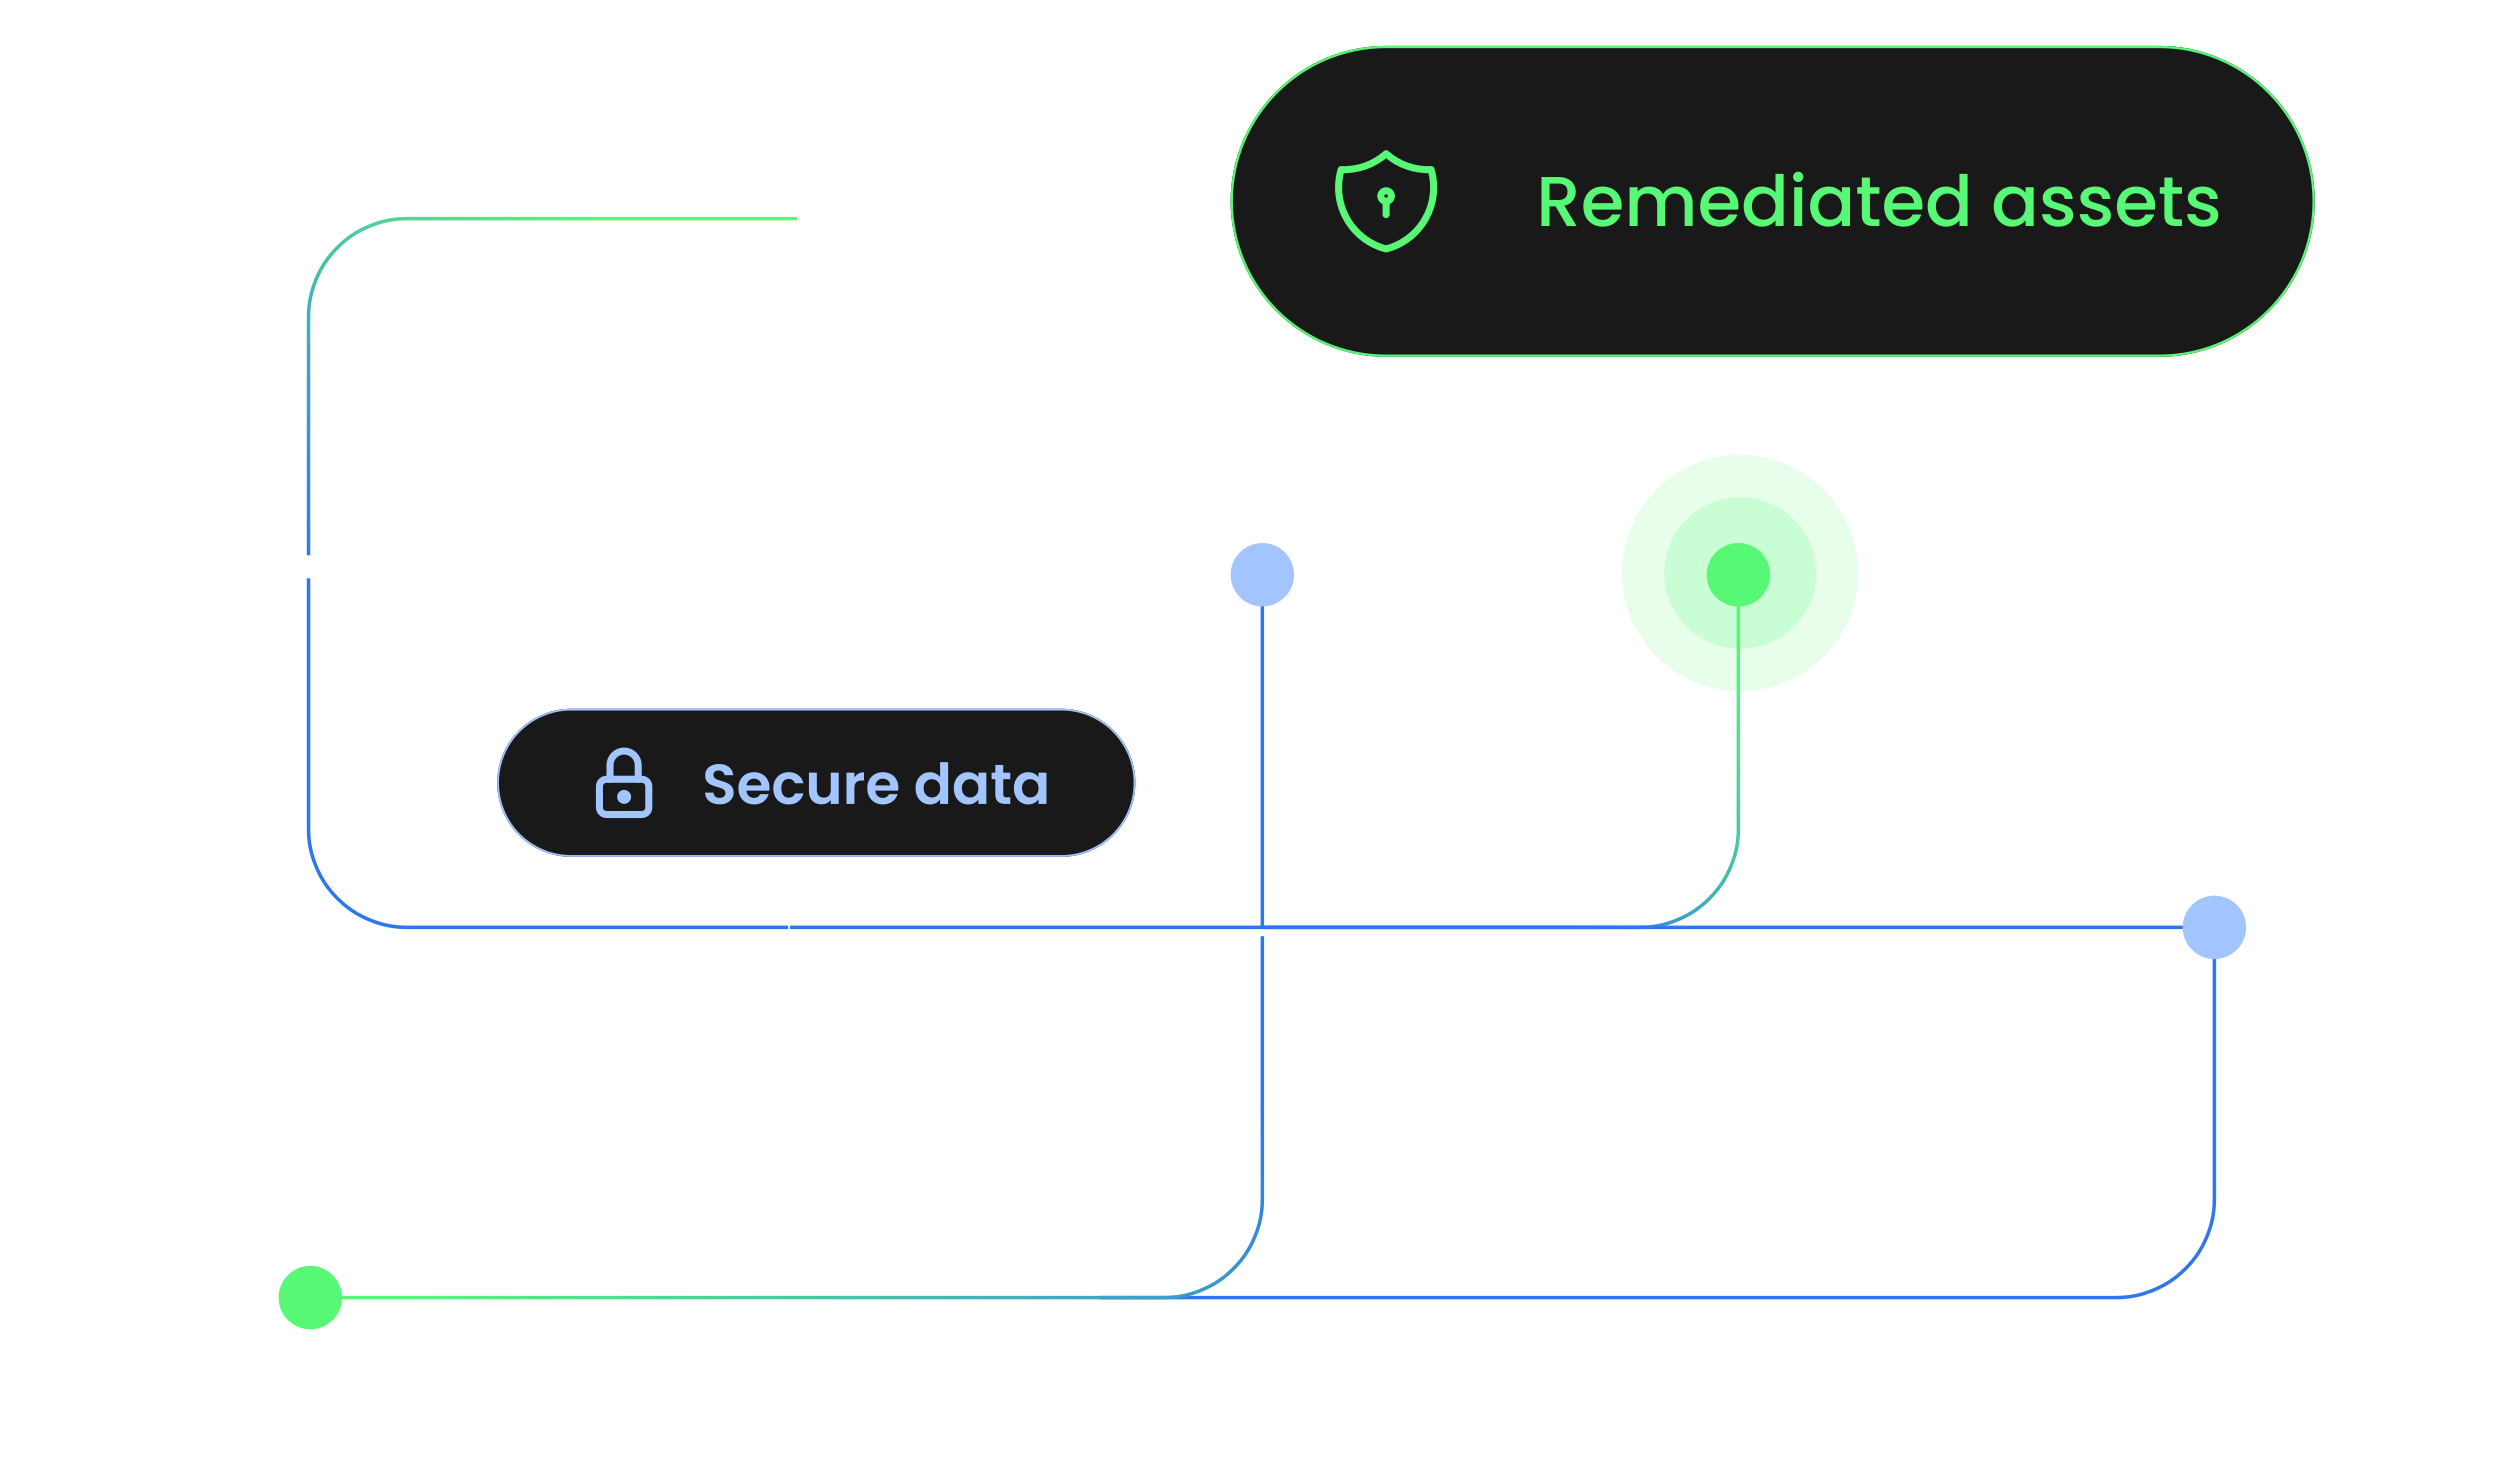 <svg id="m3o4rjqs74213364" viewBox="0 0 709 418" xmlns="http://www.w3.org/2000/svg" xmlns:xlink="http://www.w3.org/1999/xlink"><g id="m3o4rjqs74213364_translate"><g transform="matrix(1,0,0,1,0,0)"><g id="m3o4rjqs74213364" opacity="1" style="mix-blend-mode:normal"><g><g><g id="m3o4rjqs44760966_translate"><g transform="matrix(1,0,0,1,0,0)"><g id="m3o4rjqs44760966" opacity="1" style="mix-blend-mode:normal"><g><g><defs><mask id="m3o4rjqt85289741_mask" style="mask-type:alpha" x="-50%" y="-50%" width="200%" height="200%"><g id="m3o4rjqt85289741_translate"><g transform="matrix(1,0,0,1,0,0)"><g id="m3o4rjqt85289741" opacity="1" style="mix-blend-mode:normal"><g><g><path id="m3o4rjqt85289741_fill_path" d="M0.01,0h708.98c0.006,0 0.01,0.004 0.01,0.01v417.98c0,0.006 -0.004,0.01 -0.01,0.01h-708.98c-0.006,0 -0.01,-0.004 -0.01,-0.01v-417.98c0,-0.006 0.004,-0.01 0.01,-0.01z" fill-rule="nonzero" fill="rgb(255, 218, 187)" fill-opacity="1" style="mix-blend-mode:normal"></path></g></g></g></g></g></mask></defs><g mask="url(#m3o4rjqt85289741_mask)"><g id="m3o4rjqv33727669_translate"><g transform="matrix(1,0,0,1,-244.13,-342)"><g id="m3o4rjqv33727669" opacity="1" style="mix-blend-mode:normal"><g><g><g id="m3o4rjqv40702190_translate"><g transform="matrix(1,0,0,1,0,74.41)"><g id="m3o4rjqv40702190" opacity="1" style="mix-blend-mode:normal"><g><g><g id="m3o4rjqw33226988_translate"><g transform="matrix(0,1,-1,0,1104.098,0)"><g id="m3o4rjqw33226988" opacity="1" style="mix-blend-mode:normal"><g><g><g style="mix-blend-mode:normal"><defs><radialGradient id="m3o4rjqw33226988ps0" fx="0" fy="552.047" fr="0" cx="0" cy="552.047" r="0" gradientUnits="userSpaceOnUse"><stop offset="78.5%" stop-opacity="1" stop-color="rgb(87, 248, 118)"></stop><stop offset="100%" stop-opacity="1" stop-color="rgb(0, 0, 0)"></stop></radialGradient></defs><g><path id="m3o4rjqw33226988_stroke_path" d="M0,0v1104.095" fill="none" stroke="url(#m3o4rjqw33226988ps0)" stroke-width="0.5" stroke-linecap="square" stroke-linejoin="miter" stroke-dasharray="0 0"></path><defs><mask id="m3o4rjqw33226988_gradient_mask"><path d="M0,0.5v-0.5h0.5v0.5z" transform="matrix(-1.8369701987210297e-16,-1,1,-1.8369701987210297e-16,-0.25,1)" fill="rgb(255, 255, 255)"></path><path d="M0,0.5v-0.5h0.5v0.5z" transform="matrix(6.123233995736766e-17,1,-1,6.123233995736766e-17,0.25,1103.095)" fill="rgb(255, 255, 255)"></path></mask></defs><rect x="-1" y="-1105.095" width="3" height="3315.284" fill="url(#m3o4rjqw33226988ps0)" mask="url(#m3o4rjqw33226988_gradient_mask)"></rect></g></g></g></g></g></g></g><g id="m3o4rjqy09644855_translate"><g transform="matrix(0,1,-1,0,1104.094,530.589)"><g id="m3o4rjqy09644855" opacity="1" style="mix-blend-mode:normal"><g><g><g style="mix-blend-mode:normal"><defs><radialGradient id="m3o4rjqy09644855ps0" fx="0" fy="552.047" fr="0" cx="0" cy="552.047" r="0" gradientUnits="userSpaceOnUse"><stop offset="78.5%" stop-opacity="1" stop-color="rgb(87, 248, 118)"></stop><stop offset="100%" stop-opacity="1" stop-color="rgb(0, 0, 0)"></stop></radialGradient></defs><g><path id="m3o4rjqy09644855_stroke_path" d="M0,0v1104.095" fill="none" stroke="url(#m3o4rjqy09644855ps0)" stroke-width="0.5" stroke-linecap="square" stroke-linejoin="miter" stroke-dasharray="0 0"></path><defs><mask id="m3o4rjqy09644855_gradient_mask"><path d="M0,0.5v-0.5h0.5v0.5z" transform="matrix(-1.8369701987210297e-16,-1,1,-1.8369701987210297e-16,-0.25,1)" fill="rgb(255, 255, 255)"></path><path d="M0,0.5v-0.5h0.5v0.5z" transform="matrix(6.123233995736766e-17,1,-1,6.123233995736766e-17,0.25,1103.095)" fill="rgb(255, 255, 255)"></path></mask></defs><rect x="-1" y="-1105.095" width="3" height="3315.284" fill="url(#m3o4rjqy09644855ps0)" mask="url(#m3o4rjqy09644855_gradient_mask)"></rect></g></g></g></g></g></g></g><g id="m3o4rjqz85283325_translate"><g transform="matrix(0,1,-1,0,1104.094,329.589)"><g id="m3o4rjqz85283325" opacity="1" style="mix-blend-mode:normal"><g><g><g style="mix-blend-mode:normal"><defs><radialGradient id="m3o4rjqz85283325ps0" fx="0" fy="552.047" fr="0" cx="0" cy="552.047" r="0" gradientUnits="userSpaceOnUse"><stop offset="78.5%" stop-opacity="1" stop-color="rgb(87, 248, 118)"></stop><stop offset="100%" stop-opacity="1" stop-color="rgb(0, 0, 0)"></stop></radialGradient></defs><g><path id="m3o4rjqz85283325_stroke_path" d="M0,0v1104.095" fill="none" stroke="url(#m3o4rjqz85283325ps0)" stroke-width="0.5" stroke-linecap="square" stroke-linejoin="miter" stroke-dasharray="0 0"></path><defs><mask id="m3o4rjqz85283325_gradient_mask"><path d="M0,0.5v-0.5h0.5v0.5z" transform="matrix(-1.8369701987210297e-16,-1,1,-1.8369701987210297e-16,-0.25,1)" fill="rgb(255, 255, 255)"></path><path d="M0,0.5v-0.5h0.5v0.5z" transform="matrix(6.123233995736766e-17,1,-1,6.123233995736766e-17,0.25,1103.095)" fill="rgb(255, 255, 255)"></path></mask></defs><rect x="-1" y="-1105.095" width="3" height="3315.284" fill="url(#m3o4rjqz85283325ps0)" mask="url(#m3o4rjqz85283325_gradient_mask)"></rect></g></g></g></g></g></g></g><g id="m3o4rjr051910274_translate"><g transform="matrix(0,1,-1,0,1104.223,430.589)"><g id="m3o4rjr051910274" opacity="1" style="mix-blend-mode:normal"><g><g><g style="mix-blend-mode:normal"><defs><radialGradient id="m3o4rjr051910274ps0" fx="0" fy="552.047" fr="0" cx="0" cy="552.047" r="0" gradientUnits="userSpaceOnUse"><stop offset="78.5%" stop-opacity="1" stop-color="rgb(87, 248, 118)"></stop><stop offset="100%" stop-opacity="1" stop-color="rgb(0, 0, 0)"></stop></radialGradient></defs><g><path id="m3o4rjr051910274_stroke_path" d="M0,0v1104.095" fill="none" stroke="url(#m3o4rjr051910274ps0)" stroke-width="0.5" stroke-linecap="square" stroke-linejoin="miter" stroke-dasharray="0 0"></path><defs><mask id="m3o4rjr051910274_gradient_mask"><path d="M0,0.5v-0.5h0.5v0.5z" transform="matrix(-1.8369701987210297e-16,-1,1,-1.8369701987210297e-16,-0.25,1)" fill="rgb(255, 255, 255)"></path><path d="M0,0.5v-0.5h0.5v0.5z" transform="matrix(6.123233995736766e-17,1,-1,6.123233995736766e-17,0.25,1103.095)" fill="rgb(255, 255, 255)"></path></mask></defs><rect x="-1" y="-1105.095" width="3" height="3315.284" fill="url(#m3o4rjr051910274ps0)" mask="url(#m3o4rjr051910274_gradient_mask)"></rect></g></g></g></g></g></g></g><g id="m3o4rjr162355639_translate"><g transform="matrix(0,1,-1,0,1104.094,111.616)"><g id="m3o4rjr162355639" opacity="1" style="mix-blend-mode:normal"><g><g><g style="mix-blend-mode:normal"><defs><radialGradient id="m3o4rjr162355639ps0" fx="0" fy="552.047" fr="0" cx="0" cy="552.047" r="0" gradientUnits="userSpaceOnUse"><stop offset="78.5%" stop-opacity="1" stop-color="rgb(87, 248, 118)"></stop><stop offset="100%" stop-opacity="1" stop-color="rgb(0, 0, 0)"></stop></radialGradient></defs><g><path id="m3o4rjr162355639_stroke_path" d="M0,0v1104.095" fill="none" stroke="url(#m3o4rjr162355639ps0)" stroke-width="0.5" stroke-linecap="square" stroke-linejoin="miter" stroke-dasharray="0 0"></path><defs><mask id="m3o4rjr162355639_gradient_mask"><path d="M0,0.5v-0.5h0.5v0.5z" transform="matrix(-1.8369701987210297e-16,-1,1,-1.8369701987210297e-16,-0.25,1)" fill="rgb(255, 255, 255)"></path><path d="M0,0.5v-0.5h0.5v0.5z" transform="matrix(6.123233995736766e-17,1,-1,6.123233995736766e-17,0.25,1103.095)" fill="rgb(255, 255, 255)"></path></mask></defs><rect x="-1" y="-1105.095" width="3" height="3315.284" fill="url(#m3o4rjr162355639ps0)" mask="url(#m3o4rjr162355639_gradient_mask)"></rect></g></g></g></g></g></g></g><g id="m3o4rjr232901666_translate"><g transform="matrix(0,1,-1,0,1104.223,635.59)"><g id="m3o4rjr232901666" opacity="1" style="mix-blend-mode:normal"><g><g><g style="mix-blend-mode:normal"><defs><radialGradient id="m3o4rjr232901666ps0" fx="0" fy="552.047" fr="0" cx="0" cy="552.047" r="0" gradientUnits="userSpaceOnUse"><stop offset="78.5%" stop-opacity="1" stop-color="rgb(87, 248, 118)"></stop><stop offset="100%" stop-opacity="1" stop-color="rgb(0, 0, 0)"></stop></radialGradient></defs><g><path id="m3o4rjr232901666_stroke_path" d="M0,0v1104.095" fill="none" stroke="url(#m3o4rjr232901666ps0)" stroke-width="0.5" stroke-linecap="square" stroke-linejoin="miter" stroke-dasharray="0 0"></path><defs><mask id="m3o4rjr232901666_gradient_mask"><path d="M0,0.5v-0.5h0.5v0.5z" transform="matrix(-1.8369701987210297e-16,-1,1,-1.8369701987210297e-16,-0.25,1)" fill="rgb(255, 255, 255)"></path><path d="M0,0.5v-0.5h0.5v0.5z" transform="matrix(6.123233995736766e-17,1,-1,6.123233995736766e-17,0.25,1103.095)" fill="rgb(255, 255, 255)"></path></mask></defs><rect x="-1" y="-1105.095" width="3" height="3315.284" fill="url(#m3o4rjr232901666ps0)" mask="url(#m3o4rjr232901666_gradient_mask)"></rect></g></g></g></g></g></g></g><g id="m3o4rjr302584145_translate"><g transform="matrix(0,1,-1,0,1104.094,230.669)"><g id="m3o4rjr302584145" opacity="1" style="mix-blend-mode:normal"><g><g><g style="mix-blend-mode:normal"><defs><radialGradient id="m3o4rjr302584145ps0" fx="0" fy="552.047" fr="0" cx="0" cy="552.047" r="0" gradientUnits="userSpaceOnUse"><stop offset="78.5%" stop-opacity="1" stop-color="rgb(87, 248, 118)"></stop><stop offset="100%" stop-opacity="1" stop-color="rgb(0, 0, 0)"></stop></radialGradient></defs><g><path id="m3o4rjr302584145_stroke_path" d="M0,0v1104.095" fill="none" stroke="url(#m3o4rjr302584145ps0)" stroke-width="0.5" stroke-linecap="square" stroke-linejoin="miter" stroke-dasharray="0 0"></path><defs><mask id="m3o4rjr302584145_gradient_mask"><path d="M0,0.5v-0.5h0.5v0.5z" transform="matrix(-1.8369701987210297e-16,-1,1,-1.8369701987210297e-16,-0.25,1)" fill="rgb(255, 255, 255)"></path><path d="M0,0.5v-0.5h0.5v0.5z" transform="matrix(6.123233995736766e-17,1,-1,6.123233995736766e-17,0.25,1103.095)" fill="rgb(255, 255, 255)"></path></mask></defs><rect x="-1" y="-1105.095" width="3" height="3315.284" fill="url(#m3o4rjr302584145ps0)" mask="url(#m3o4rjr302584145_gradient_mask)"></rect></g></g></g></g></g></g></g><g id="m3o4rjr463946176_translate"><g transform="matrix(0,1,-1,0,1104.094,684.564)"><g id="m3o4rjr463946176" opacity="1" style="mix-blend-mode:normal"><g><g><g style="mix-blend-mode:normal"><defs><radialGradient id="m3o4rjr463946176ps0" fx="0" fy="552.047" fr="0" cx="0" cy="552.047" r="0" gradientUnits="userSpaceOnUse"><stop offset="78.5%" stop-opacity="1" stop-color="rgb(87, 248, 118)"></stop><stop offset="100%" stop-opacity="1" stop-color="rgb(0, 0, 0)"></stop></radialGradient></defs><g><path id="m3o4rjr463946176_stroke_path" d="M0,0v1104.095" fill="none" stroke="url(#m3o4rjr463946176ps0)" stroke-width="0.5" stroke-linecap="square" stroke-linejoin="miter" stroke-dasharray="0 0"></path><defs><mask id="m3o4rjr463946176_gradient_mask"><path d="M0,0.5v-0.5h0.5v0.5z" transform="matrix(-1.8369701987210297e-16,-1,1,-1.8369701987210297e-16,-0.25,1)" fill="rgb(255, 255, 255)"></path><path d="M0,0.5v-0.5h0.5v0.5z" transform="matrix(6.123233995736766e-17,1,-1,6.123233995736766e-17,0.25,1103.095)" fill="rgb(255, 255, 255)"></path></mask></defs><rect x="-1" y="-1105.095" width="3" height="3315.284" fill="url(#m3o4rjr463946176ps0)" mask="url(#m3o4rjr463946176_gradient_mask)"></rect></g></g></g></g></g></g></g></g></g></g></g></g><g id="m3o4rjr551117705_translate"><g transform="matrix(1,0,0,1,154.462,0)"><g id="m3o4rjr551117705" opacity="1" style="mix-blend-mode:normal"><g><g><g id="m3o4rjr637716075_translate"><g transform="matrix(1,0,0,1,312.668,0)"><g id="m3o4rjr637716075" opacity="1" style="mix-blend-mode:normal"><g><g><g style="mix-blend-mode:normal"><defs><radialGradient id="m3o4rjr637716075ps0" fx="0" fy="472.5" fr="0" cx="0" cy="472.5" r="0" gradientUnits="userSpaceOnUse"><stop offset="78.5%" stop-opacity="1" stop-color="rgb(87, 248, 118)"></stop><stop offset="100%" stop-opacity="1" stop-color="rgb(0, 0, 0)"></stop></radialGradient></defs><g><path id="m3o4rjr637716075_stroke_path" d="M0,0v945" fill="none" stroke="url(#m3o4rjr637716075ps0)" stroke-width="0.5" stroke-linecap="square" stroke-linejoin="miter" stroke-dasharray="0 0"></path><defs><mask id="m3o4rjr637716075_gradient_mask"><path d="M0,0.5v-0.5h0.5v0.5z" transform="matrix(-1.8369701987210297e-16,-1,1,-1.8369701987210297e-16,-0.25,1)" fill="rgb(255, 255, 255)"></path><path d="M0,0.5v-0.5h0.5v0.5z" transform="matrix(6.123233995736766e-17,1,-1,6.123233995736766e-17,0.25,944)" fill="rgb(255, 255, 255)"></path></mask></defs><rect x="-1" y="-946" width="3" height="2838" fill="url(#m3o4rjr637716075ps0)" mask="url(#m3o4rjr637716075_gradient_mask)"></rect></g></g></g></g></g></g></g><g id="m3o4rjr685462984_translate"><g transform="matrix(1,0,0,1,717.668,0)"><g id="m3o4rjr685462984" opacity="1" style="mix-blend-mode:normal"><g><g><g style="mix-blend-mode:normal"><defs><radialGradient id="m3o4rjr685462984ps0" fx="0" fy="472.5" fr="0" cx="0" cy="472.5" r="0" gradientUnits="userSpaceOnUse"><stop offset="78.5%" stop-opacity="1" stop-color="rgb(87, 248, 118)"></stop><stop offset="100%" stop-opacity="1" stop-color="rgb(0, 0, 0)"></stop></radialGradient></defs><g><path id="m3o4rjr685462984_stroke_path" d="M0,0v945" fill="none" stroke="url(#m3o4rjr685462984ps0)" stroke-width="0.5" stroke-linecap="square" stroke-linejoin="miter" stroke-dasharray="0 0"></path><defs><mask id="m3o4rjr685462984_gradient_mask"><path d="M0,0.5v-0.5h0.5v0.5z" transform="matrix(-1.8369701987210297e-16,-1,1,-1.8369701987210297e-16,-0.25,1)" fill="rgb(255, 255, 255)"></path><path d="M0,0.5v-0.5h0.5v0.5z" transform="matrix(6.123233995736766e-17,1,-1,6.123233995736766e-17,0.25,944)" fill="rgb(255, 255, 255)"></path></mask></defs><rect x="-1" y="-946" width="3" height="2838" fill="url(#m3o4rjr685462984ps0)" mask="url(#m3o4rjr685462984_gradient_mask)"></rect></g></g></g></g></g></g></g><g id="m3o4rjr776754100_translate"><g transform="matrix(1,0,0,1,0,0)"><g id="m3o4rjr776754100" opacity="1" style="mix-blend-mode:normal"><g><g><g style="mix-blend-mode:normal"><defs><radialGradient id="m3o4rjr776754100ps0" fx="0" fy="472.5" fr="0" cx="0" cy="472.5" r="0" gradientUnits="userSpaceOnUse"><stop offset="78.5%" stop-opacity="1" stop-color="rgb(87, 248, 118)"></stop><stop offset="100%" stop-opacity="1" stop-color="rgb(0, 0, 0)"></stop></radialGradient></defs><g><path id="m3o4rjr776754100_stroke_path" d="M0,0v945" fill="none" stroke="url(#m3o4rjr776754100ps0)" stroke-width="0.5" stroke-linecap="square" stroke-linejoin="miter" stroke-dasharray="0 0"></path><defs><mask id="m3o4rjr776754100_gradient_mask"><path d="M0,0.5v-0.5h0.5v0.5z" transform="matrix(-1.8369701987210297e-16,-1,1,-1.8369701987210297e-16,-0.25,1)" fill="rgb(255, 255, 255)"></path><path d="M0,0.5v-0.5h0.5v0.5z" transform="matrix(6.123233995736766e-17,1,-1,6.123233995736766e-17,0.25,944)" fill="rgb(255, 255, 255)"></path></mask></defs><rect x="-1" y="-946" width="3" height="2838" fill="url(#m3o4rjr776754100ps0)" mask="url(#m3o4rjr776754100_gradient_mask)"></rect></g></g></g></g></g></g></g><g id="m3o4rjr887903756_translate"><g transform="matrix(1,0,0,1,447.668,0)"><g id="m3o4rjr887903756" opacity="1" style="mix-blend-mode:normal"><g><g><g style="mix-blend-mode:normal"><defs><radialGradient id="m3o4rjr887903756ps0" fx="0" fy="472.5" fr="0" cx="0" cy="472.5" r="0" gradientUnits="userSpaceOnUse"><stop offset="78.5%" stop-opacity="1" stop-color="rgb(87, 248, 118)"></stop><stop offset="100%" stop-opacity="1" stop-color="rgb(0, 0, 0)"></stop></radialGradient></defs><g><path id="m3o4rjr887903756_stroke_path" d="M0,0v945" fill="none" stroke="url(#m3o4rjr887903756ps0)" stroke-width="0.5" stroke-linecap="square" stroke-linejoin="miter" stroke-dasharray="0 0"></path><defs><mask id="m3o4rjr887903756_gradient_mask"><path d="M0,0.5v-0.5h0.5v0.5z" transform="matrix(-1.8369701987210297e-16,-1,1,-1.8369701987210297e-16,-0.25,1)" fill="rgb(255, 255, 255)"></path><path d="M0,0.5v-0.5h0.5v0.5z" transform="matrix(6.123233995736766e-17,1,-1,6.123233995736766e-17,0.25,944)" fill="rgb(255, 255, 255)"></path></mask></defs><rect x="-1" y="-946" width="3" height="2838" fill="url(#m3o4rjr887903756ps0)" mask="url(#m3o4rjr887903756_gradient_mask)"></rect></g></g></g></g></g></g></g><g id="m3o4rjr901798662_translate"><g transform="matrix(1,0,0,1,582.668,0)"><g id="m3o4rjr901798662" opacity="1" style="mix-blend-mode:normal"><g><g><g style="mix-blend-mode:normal"><defs><radialGradient id="m3o4rjr901798662ps0" fx="0" fy="472.5" fr="0" cx="0" cy="472.5" r="0" gradientUnits="userSpaceOnUse"><stop offset="78.5%" stop-opacity="1" stop-color="rgb(87, 248, 118)"></stop><stop offset="100%" stop-opacity="1" stop-color="rgb(0, 0, 0)"></stop></radialGradient></defs><g><path id="m3o4rjr901798662_stroke_path" d="M0,0v945" fill="none" stroke="url(#m3o4rjr901798662ps0)" stroke-width="0.5" stroke-linecap="square" stroke-linejoin="miter" stroke-dasharray="0 0"></path><defs><mask id="m3o4rjr901798662_gradient_mask"><path d="M0,0.5v-0.5h0.5v0.5z" transform="matrix(-1.8369701987210297e-16,-1,1,-1.8369701987210297e-16,-0.25,1)" fill="rgb(255, 255, 255)"></path><path d="M0,0.5v-0.5h0.5v0.5z" transform="matrix(6.123233995736766e-17,1,-1,6.123233995736766e-17,0.25,944)" fill="rgb(255, 255, 255)"></path></mask></defs><rect x="-1" y="-946" width="3" height="2838" fill="url(#m3o4rjr901798662ps0)" mask="url(#m3o4rjr901798662_gradient_mask)"></rect></g></g></g></g></g></g></g><g id="m3o4rjra62011209_translate"><g transform="matrix(1,0,0,1,177.34,0)"><g id="m3o4rjra62011209" opacity="1" style="mix-blend-mode:normal"><g><g><g style="mix-blend-mode:normal"><defs><radialGradient id="m3o4rjra62011209ps0" fx="0" fy="472.5" fr="0" cx="0" cy="472.5" r="0" gradientUnits="userSpaceOnUse"><stop offset="78.5%" stop-opacity="1" stop-color="rgb(87, 248, 118)"></stop><stop offset="100%" stop-opacity="1" stop-color="rgb(0, 0, 0)"></stop></radialGradient></defs><g><path id="m3o4rjra62011209_stroke_path" d="M0,0v945" fill="none" stroke="url(#m3o4rjra62011209ps0)" stroke-width="0.5" stroke-linecap="square" stroke-linejoin="miter" stroke-dasharray="0 0"></path><defs><mask id="m3o4rjra62011209_gradient_mask"><path d="M0,0.5v-0.5h0.5v0.5z" transform="matrix(-1.8369701987210297e-16,-1,1,-1.8369701987210297e-16,-0.25,1)" fill="rgb(255, 255, 255)"></path><path d="M0,0.5v-0.5h0.5v0.5z" transform="matrix(6.123233995736766e-17,1,-1,6.123233995736766e-17,0.25,944)" fill="rgb(255, 255, 255)"></path></mask></defs><rect x="-1" y="-946" width="3" height="2838" fill="url(#m3o4rjra62011209ps0)" mask="url(#m3o4rjra62011209_gradient_mask)"></rect></g></g></g></g></g></g></g><g id="m3o4rjrb45784050_translate"><g transform="matrix(1,0,0,1,875.269,0)"><g id="m3o4rjrb45784050" opacity="1" style="mix-blend-mode:normal"><g><g><g style="mix-blend-mode:normal"><defs><radialGradient id="m3o4rjrb45784050ps0" fx="0" fy="472.5" fr="0" cx="0" cy="472.5" r="0" gradientUnits="userSpaceOnUse"><stop offset="78.5%" stop-opacity="1" stop-color="rgb(87, 248, 118)"></stop><stop offset="100%" stop-opacity="1" stop-color="rgb(0, 0, 0)"></stop></radialGradient></defs><g><path id="m3o4rjrb45784050_stroke_path" d="M0,0v945" fill="none" stroke="url(#m3o4rjrb45784050ps0)" stroke-width="0.5" stroke-linecap="square" stroke-linejoin="miter" stroke-dasharray="0 0"></path><defs><mask id="m3o4rjrb45784050_gradient_mask"><path d="M0,0.5v-0.5h0.5v0.5z" transform="matrix(-1.8369701987210297e-16,-1,1,-1.8369701987210297e-16,-0.25,1)" fill="rgb(255, 255, 255)"></path><path d="M0,0.5v-0.5h0.5v0.5z" transform="matrix(6.123233995736766e-17,1,-1,6.123233995736766e-17,0.25,944)" fill="rgb(255, 255, 255)"></path></mask></defs><rect x="-1" y="-946" width="3" height="2838" fill="url(#m3o4rjrb45784050ps0)" mask="url(#m3o4rjrb45784050_gradient_mask)"></rect></g></g></g></g></g></g></g><g id="m3o4rjrc86353337_translate"><g transform="matrix(1,0,0,1,447.668,508)"><g id="m3o4rjrc86353337" opacity="1" style="mix-blend-mode:normal"><g><g><g style="mix-blend-mode:normal"><g><path id="m3o4rjrc86353337_stroke_path" d="M0,97v-97" fill="none" stroke="rgb(45, 118, 240)" stroke-width="1" stroke-linecap="butt" stroke-linejoin="miter" stroke-dasharray="0 0" stroke-opacity="1"></path><defs><mask id="m3o4rjrc86353337_gradient_mask"></mask></defs><rect x="-2" y="-99" width="6" height="297" fill="url(#m3o4rjrc86353337ps0)" mask="url(#m3o4rjrc86353337_gradient_mask)"></rect></g></g></g></g></g></g></g></g></g></g></g></g></g></g></g></g></g><g id="m3o4rjre13404757_translate"><g transform="matrix(1,0,0,1,349,13)"><g id="m3o4rjre13404757" opacity="1" style="mix-blend-mode:normal"><g><g><path id="m3o4rjre13404757_fill_path" d="M44.102,0h219.272c24.357,0 44.102,19.745 44.102,44.102v0c0,24.357 -19.745,44.102 -44.102,44.102h-219.272c-24.357,0 -44.102,-19.745 -44.102,-44.102v0c0,-24.357 19.745,-44.102 44.102,-44.102z" fill-rule="nonzero" fill="rgb(25, 25, 25)" fill-opacity="1" style="mix-blend-mode:normal"></path><defs><clipPath id="m3o4rjre13404757_stroke_clip_path" clipPathUnits="userSpaceOnUse"><path id="m3o4rjre13404757_stroke_path" d="M44.102,0h219.272c24.357,0 44.102,19.745 44.102,44.102v0c0,24.357 -19.745,44.102 -44.102,44.102h-219.272c-24.357,0 -44.102,-19.745 -44.102,-44.102v0c0,-24.357 19.745,-44.102 44.102,-44.102z"></path></clipPath></defs><g style="mix-blend-mode:normal"><g clip-path="url(#m3o4rjre13404757_stroke_clip_path)"><path id="m3o4rjre13404757_stroke_path" d="M44.102,0h219.272c24.357,0 44.102,19.745 44.102,44.102v0c0,24.357 -19.745,44.102 -44.102,44.102h-219.272c-24.357,0 -44.102,-19.745 -44.102,-44.102v0c0,-24.357 19.745,-44.102 44.102,-44.102z" fill="none" stroke="rgb(87, 248, 118)" stroke-width="1.305" stroke-linecap="butt" stroke-linejoin="miter" stroke-dasharray="0 0" stroke-opacity="1"></path><defs><mask id="m3o4rjre13404757_gradient_mask"></mask></defs><rect x="-308.781" y="-89.508" width="926.342" height="268.525" fill="url(#m3o4rjre13404757ps0)" mask="url(#m3o4rjre13404757_gradient_mask)"></rect></g></g><g id="m3o4rjrf88913641_translate"><g transform="matrix(1,0,0,1,26.102,26.102)"><g id="m3o4rjrf88913641" opacity="1" style="mix-blend-mode:normal"><g><g><g id="m3o4rjrf99982539_translate"><g transform="matrix(1,0,0,1,0,0)"><g id="m3o4rjrf99982539" opacity="1" style="mix-blend-mode:normal"><g><defs><clipPath id="m3o4rjrf99982539_clipPath" x="-50%" y="-50%" width="200%" height="200%"><path id="m3o4rjrf99982539_fill_path" d="M0.01,0h35.98c0.006,0 0.01,0.004 0.01,0.01v35.98c0,0.006 -0.004,0.01 -0.01,0.01h-35.98c-0.006,0 -0.01,-0.004 -0.01,-0.01v-35.98c0,-0.006 0.004,-0.01 0.01,-0.01z" fill="white" clip-rule="nonzero"></path></clipPath></defs><g clip-path="url(#m3o4rjrf99982539_clipPath)"><g id="m3o4rjrv22578271_translate"><g transform="matrix(1,0,0,1,0,0)"><g id="m3o4rjrv22578271" opacity="1" style="mix-blend-mode:normal"><g><g></g></g></g></g></g><g id="m3o4rjry37634562_translate"><g transform="matrix(1,0,0,1,4.519,4.5)"><g id="m3o4rjry37634562" opacity="1" style="mix-blend-mode:normal"><g><g><g style="mix-blend-mode:normal"><g><path id="m3o4rjry37634562_stroke_path" d="M13.481,0c3.504,3.1 8.077,4.714 12.75,4.5c0.68,2.315 0.889,4.742 0.612,7.139c-0.276,2.397 -1.032,4.713 -2.221,6.812c-1.189,2.099 -2.789,3.937 -4.702,5.406c-1.914,1.469 -4.104,2.538 -6.439,3.143c-2.335,-0.606 -4.525,-1.675 -6.439,-3.143c-1.914,-1.469 -3.513,-3.307 -4.702,-5.406c-1.189,-2.099 -1.945,-4.415 -2.221,-6.812c-0.276,-2.397 -0.068,-4.824 0.612,-7.139c4.673,0.214 9.246,-1.4 12.75,-4.5z" fill="none" stroke="rgb(87, 248, 118)" stroke-width="2" stroke-linecap="round" stroke-linejoin="round" stroke-dasharray="0 0" stroke-opacity="1"></path><defs><mask id="m3o4rjry37634562_gradient_mask"></mask></defs><rect x="-30.961" y="-31" width="92.884" height="93" fill="url(#m3o4rjry37634562ps0)" mask="url(#m3o4rjry37634562_gradient_mask)"></rect></g></g></g></g></g></g></g><g id="m3o4rjs008859806_translate"><g transform="matrix(1,0,0,1,16.5,15)"><g id="m3o4rjs008859806" opacity="1" style="mix-blend-mode:normal"><g><g><g style="mix-blend-mode:normal"><g><path id="m3o4rjs008859806_stroke_path" d="M3,1.5c0,0.828 -0.672,1.5 -1.5,1.5c-0.828,0 -1.5,-0.672 -1.5,-1.5c0,-0.828 0.672,-1.5 1.5,-1.5c0.828,0 1.5,0.672 1.5,1.5z" fill="none" stroke="rgb(87, 248, 118)" stroke-width="2" stroke-linecap="round" stroke-linejoin="round" stroke-dasharray="0 0" stroke-opacity="1"></path><defs><mask id="m3o4rjs008859806_gradient_mask"></mask></defs><rect x="-7" y="-7" width="21" height="21" fill="url(#m3o4rjs008859806ps0)" mask="url(#m3o4rjs008859806_gradient_mask)"></rect></g></g></g></g></g></g></g><g id="m3o4rjs061373111_translate"><g transform="matrix(1,0,0,1,18,18)"><g id="m3o4rjs061373111" opacity="1" style="mix-blend-mode:normal"><g><g><g style="mix-blend-mode:normal"><g><path id="m3o4rjs061373111_stroke_path" d="M0,0v3.75" fill="none" stroke="rgb(87, 248, 118)" stroke-width="2" stroke-linecap="round" stroke-linejoin="round" stroke-dasharray="0 0" stroke-opacity="1"></path><defs><mask id="m3o4rjs061373111_gradient_mask"><path d="M-1,0c0,-0.552 0.448,-1 1,-1c0.552,0 1,0.448 1,1c0,0.552 -0.448,1 -1,1c-0.552,0 -1,-0.448 -1,-1z" transform="matrix(-1.8369701987210297e-16,-1,1,-1.8369701987210297e-16,0,0)" fill="rgb(255, 255, 255)"></path><path d="M-1,0c0,-0.552 0.448,-1 1,-1c0.552,0 1,0.448 1,1c0,0.552 -0.448,1 -1,1c-0.552,0 -1,-0.448 -1,-1z" transform="matrix(6.123233995736766e-17,1,-1,6.123233995736766e-17,0,3.75)" fill="rgb(255, 255, 255)"></path></mask></defs><rect x="-4" y="-7.75" width="12" height="23.25" fill="url(#m3o4rjs061373111ps0)" mask="url(#m3o4rjs061373111_gradient_mask)"></rect></g></g></g></g></g></g></g></g></g></g></g></g><g id="m3o4rjrf29288507_translate"><g transform="matrix(1,0,0,1,60.272,3)"><g id="m3o4rjrf29288507" opacity="1" style="mix-blend-mode:normal"><g><g><path id="m3o4rjrf29288507_fill_path" d="M9.013,22l-3.2,-5.56h-1.74v5.56h-2.28v-13.9h4.8c1.067,0 1.967,0.187 2.7,0.56c0.747,0.373 1.3,0.873 1.66,1.5c0.373,0.627 0.56,1.327 0.56,2.1c0,0.907 -0.267,1.733 -0.8,2.48c-0.52,0.733 -1.327,1.233 -2.42,1.5l3.44,5.76zM4.073,14.62h2.52c0.853,0 1.493,-0.213 1.92,-0.64c0.44,-0.427 0.66,-1 0.66,-1.72c0,-0.72 -0.213,-1.28 -0.64,-1.68c-0.427,-0.413 -1.073,-0.62 -1.94,-0.62h-2.52zM24.53,16.22c0,0.413 -0.027,0.787 -0.08,1.12h-8.42c0.067,0.88 0.393,1.587 0.98,2.12c0.587,0.533 1.307,0.8 2.16,0.8c1.227,0 2.093,-0.513 2.6,-1.54h2.46c-0.333,1.013 -0.94,1.847 -1.82,2.5c-0.867,0.64 -1.947,0.96 -3.24,0.96c-1.053,0 -2,-0.233 -2.84,-0.7c-0.827,-0.48 -1.48,-1.147 -1.96,-2c-0.467,-0.867 -0.7,-1.867 -0.7,-3c0,-1.133 0.227,-2.127 0.68,-2.98c0.467,-0.867 1.113,-1.533 1.94,-2c0.84,-0.467 1.8,-0.7 2.88,-0.7c1.04,0 1.967,0.227 2.78,0.68c0.813,0.453 1.447,1.093 1.9,1.92c0.453,0.813 0.68,1.753 0.68,2.82zM22.15,15.5c-0.013,-0.84 -0.313,-1.513 -0.9,-2.02c-0.587,-0.507 -1.313,-0.76 -2.18,-0.76c-0.787,0 -1.46,0.253 -2.02,0.76c-0.56,0.493 -0.893,1.167 -1,2.02zM40.113,10.8c0.867,0 1.64,0.18 2.32,0.54c0.693,0.36 1.233,0.893 1.62,1.6c0.4,0.707 0.6,1.56 0.6,2.56v6.5h-2.26v-6.16c0,-0.987 -0.247,-1.74 -0.74,-2.26c-0.493,-0.533 -1.167,-0.8 -2.02,-0.8c-0.853,0 -1.533,0.267 -2.04,0.8c-0.493,0.52 -0.74,1.273 -0.74,2.26v6.16h-2.26v-6.16c0,-0.987 -0.247,-1.74 -0.74,-2.26c-0.493,-0.533 -1.167,-0.8 -2.02,-0.8c-0.853,0 -1.533,0.267 -2.04,0.8c-0.493,0.52 -0.74,1.273 -0.74,2.26v6.16h-2.28v-11.02h2.28v1.26c0.373,-0.453 0.847,-0.807 1.42,-1.06c0.573,-0.253 1.187,-0.38 1.84,-0.38c0.88,0 1.667,0.187 2.36,0.56c0.693,0.373 1.227,0.913 1.6,1.62c0.333,-0.667 0.853,-1.193 1.56,-1.58c0.707,-0.4 1.467,-0.6 2.28,-0.6zM57.655,16.22c0,0.413 -0.027,0.787 -0.08,1.12h-8.42c0.067,0.88 0.393,1.587 0.98,2.12c0.587,0.533 1.307,0.8 2.16,0.8c1.227,0 2.093,-0.513 2.6,-1.54h2.46c-0.333,1.013 -0.94,1.847 -1.82,2.5c-0.867,0.64 -1.947,0.96 -3.24,0.96c-1.053,0 -2,-0.233 -2.84,-0.7c-0.827,-0.48 -1.48,-1.147 -1.96,-2c-0.467,-0.867 -0.7,-1.867 -0.7,-3c0,-1.133 0.227,-2.127 0.68,-2.98c0.467,-0.867 1.113,-1.533 1.94,-2c0.84,-0.467 1.8,-0.7 2.88,-0.7c1.04,0 1.967,0.227 2.78,0.68c0.813,0.453 1.447,1.093 1.9,1.92c0.453,0.813 0.68,1.753 0.68,2.82zM55.275,15.5c-0.013,-0.84 -0.313,-1.513 -0.9,-2.02c-0.587,-0.507 -1.313,-0.76 -2.18,-0.76c-0.787,0 -1.46,0.253 -2.02,0.76c-0.56,0.493 -0.893,1.167 -1,2.02zM59.138,16.44c0,-1.107 0.227,-2.087 0.68,-2.94c0.467,-0.853 1.093,-1.513 1.88,-1.98c0.8,-0.48 1.687,-0.72 2.66,-0.72c0.72,0 1.427,0.16 2.12,0.48c0.707,0.307 1.267,0.72 1.68,1.24v-5.32h2.3v14.8h-2.3v-1.66c-0.373,0.533 -0.893,0.973 -1.56,1.32c-0.653,0.347 -1.407,0.52 -2.26,0.52c-0.96,0 -1.84,-0.24 -2.64,-0.72c-0.787,-0.493 -1.413,-1.173 -1.88,-2.04c-0.453,-0.88 -0.68,-1.873 -0.68,-2.98zM68.158,16.48c0,-0.76 -0.16,-1.42 -0.48,-1.98c-0.307,-0.56 -0.713,-0.987 -1.22,-1.28c-0.507,-0.293 -1.053,-0.44 -1.64,-0.44c-0.587,0 -1.133,0.147 -1.64,0.44c-0.507,0.28 -0.92,0.7 -1.24,1.26c-0.307,0.547 -0.46,1.2 -0.46,1.96c0,0.76 0.153,1.427 0.46,2c0.32,0.573 0.733,1.013 1.24,1.32c0.52,0.293 1.067,0.44 1.64,0.44c0.587,0 1.133,-0.147 1.64,-0.44c0.507,-0.293 0.913,-0.72 1.22,-1.28c0.32,-0.573 0.48,-1.24 0.48,-2zM74.613,9.52c-0.413,0 -0.76,-0.14 -1.04,-0.42c-0.28,-0.28 -0.42,-0.627 -0.42,-1.04c0,-0.413 0.14,-0.76 0.42,-1.04c0.28,-0.28 0.627,-0.42 1.04,-0.42c0.4,0 0.74,0.14 1.02,0.42c0.28,0.28 0.42,0.627 0.42,1.04c0,0.413 -0.14,0.76 -0.42,1.04c-0.28,0.28 -0.62,0.42 -1.02,0.42zM75.733,10.98v11.02h-2.28v-11.02zM77.967,16.44c0,-1.107 0.227,-2.087 0.68,-2.94c0.467,-0.853 1.093,-1.513 1.88,-1.98c0.8,-0.48 1.68,-0.72 2.64,-0.72c0.867,0 1.62,0.173 2.26,0.52c0.653,0.333 1.173,0.753 1.56,1.26v-1.6h2.3v11.02h-2.3v-1.64c-0.387,0.52 -0.913,0.953 -1.58,1.3c-0.667,0.347 -1.427,0.52 -2.28,0.52c-0.947,0 -1.813,-0.24 -2.6,-0.72c-0.787,-0.493 -1.413,-1.173 -1.88,-2.04c-0.453,-0.88 -0.68,-1.873 -0.68,-2.98zM86.987,16.48c0,-0.76 -0.16,-1.42 -0.48,-1.98c-0.307,-0.56 -0.713,-0.987 -1.22,-1.28c-0.507,-0.293 -1.053,-0.44 -1.64,-0.44c-0.587,0 -1.133,0.147 -1.64,0.44c-0.507,0.28 -0.92,0.7 -1.24,1.26c-0.307,0.547 -0.46,1.2 -0.46,1.96c0,0.76 0.153,1.427 0.46,2c0.32,0.573 0.733,1.013 1.24,1.32c0.52,0.293 1.067,0.44 1.64,0.44c0.587,0 1.133,-0.147 1.64,-0.44c0.507,-0.293 0.913,-0.72 1.22,-1.28c0.32,-0.573 0.48,-1.24 0.48,-2zM94.941,12.84v6.1c0,0.413 0.093,0.713 0.28,0.9c0.2,0.173 0.533,0.26 1,0.26h1.4v1.9h-1.8c-1.027,0 -1.813,-0.24 -2.36,-0.72c-0.547,-0.48 -0.82,-1.26 -0.82,-2.34v-6.1h-1.3v-1.86h1.3v-2.74h2.3v2.74h2.68v1.86zM109.823,16.22c0,0.413 -0.027,0.787 -0.08,1.12h-8.42c0.066,0.88 0.393,1.587 0.98,2.12c0.586,0.533 1.306,0.8 2.16,0.8c1.226,0 2.093,-0.513 2.6,-1.54h2.46c-0.334,1.013 -0.94,1.847 -1.82,2.5c-0.867,0.64 -1.947,0.96 -3.24,0.96c-1.054,0 -2,-0.233 -2.84,-0.7c-0.827,-0.48 -1.48,-1.147 -1.96,-2c-0.467,-0.867 -0.7,-1.867 -0.7,-3c0,-1.133 0.227,-2.127 0.68,-2.98c0.466,-0.867 1.113,-1.533 1.94,-2c0.84,-0.467 1.8,-0.7 2.88,-0.7c1.04,0 1.966,0.227 2.78,0.68c0.813,0.453 1.446,1.093 1.9,1.92c0.453,0.813 0.68,1.753 0.68,2.82zM107.443,15.5c-0.014,-0.84 -0.314,-1.513 -0.9,-2.02c-0.587,-0.507 -1.314,-0.76 -2.18,-0.76c-0.787,0 -1.46,0.253 -2.02,0.76c-0.56,0.493 -0.894,1.167 -1,2.02zM111.306,16.44c0,-1.107 0.227,-2.087 0.68,-2.94c0.467,-0.853 1.094,-1.513 1.88,-1.98c0.8,-0.48 1.687,-0.72 2.66,-0.72c0.72,0 1.427,0.16 2.12,0.48c0.707,0.307 1.267,0.72 1.68,1.24v-5.32h2.3v14.8h-2.3v-1.66c-0.373,0.533 -0.893,0.973 -1.56,1.32c-0.653,0.347 -1.406,0.52 -2.26,0.52c-0.96,0 -1.84,-0.24 -2.64,-0.72c-0.786,-0.493 -1.413,-1.173 -1.88,-2.04c-0.453,-0.88 -0.68,-1.873 -0.68,-2.98zM120.326,16.48c0,-0.76 -0.16,-1.42 -0.48,-1.98c-0.306,-0.56 -0.713,-0.987 -1.22,-1.28c-0.506,-0.293 -1.053,-0.44 -1.64,-0.44c-0.586,0 -1.133,0.147 -1.64,0.44c-0.506,0.28 -0.92,0.7 -1.24,1.26c-0.306,0.547 -0.46,1.2 -0.46,1.96c0,0.76 0.154,1.427 0.46,2c0.32,0.573 0.734,1.013 1.24,1.32c0.52,0.293 1.067,0.44 1.64,0.44c0.587,0 1.134,-0.147 1.64,-0.44c0.507,-0.293 0.914,-0.72 1.22,-1.28c0.32,-0.573 0.48,-1.24 0.48,-2zM130.056,16.44c0,-1.107 0.227,-2.087 0.68,-2.94c0.467,-0.853 1.094,-1.513 1.88,-1.98c0.8,-0.48 1.68,-0.72 2.64,-0.72c0.867,0 1.62,0.173 2.26,0.52c0.654,0.333 1.174,0.753 1.56,1.26v-1.6h2.3v11.02h-2.3v-1.64c-0.386,0.52 -0.913,0.953 -1.58,1.3c-0.666,0.347 -1.426,0.52 -2.28,0.52c-0.946,0 -1.813,-0.24 -2.6,-0.72c-0.786,-0.493 -1.413,-1.173 -1.88,-2.04c-0.453,-0.88 -0.68,-1.873 -0.68,-2.98zM139.076,16.48c0,-0.76 -0.16,-1.42 -0.48,-1.98c-0.306,-0.56 -0.713,-0.987 -1.22,-1.28c-0.506,-0.293 -1.053,-0.44 -1.64,-0.44c-0.586,0 -1.133,0.147 -1.64,0.44c-0.506,0.28 -0.92,0.7 -1.24,1.26c-0.306,0.547 -0.46,1.2 -0.46,1.96c0,0.76 0.154,1.427 0.46,2c0.32,0.573 0.734,1.013 1.24,1.32c0.52,0.293 1.067,0.44 1.64,0.44c0.587,0 1.134,-0.147 1.64,-0.44c0.507,-0.293 0.914,-0.72 1.22,-1.28c0.32,-0.573 0.48,-1.24 0.48,-2zM148.371,22.18c-0.867,0 -1.647,-0.153 -2.34,-0.46c-0.68,-0.32 -1.22,-0.747 -1.62,-1.28c-0.4,-0.547 -0.613,-1.153 -0.64,-1.82h2.36c0.04,0.467 0.26,0.86 0.66,1.18c0.413,0.307 0.927,0.46 1.54,0.46c0.64,0 1.133,-0.12 1.48,-0.36c0.36,-0.253 0.54,-0.573 0.54,-0.96c0,-0.413 -0.2,-0.72 -0.6,-0.92c-0.387,-0.2 -1.007,-0.42 -1.86,-0.66c-0.827,-0.227 -1.5,-0.447 -2.02,-0.66c-0.52,-0.213 -0.973,-0.54 -1.36,-0.98c-0.373,-0.44 -0.56,-1.02 -0.56,-1.74c0,-0.587 0.173,-1.12 0.52,-1.6c0.347,-0.493 0.84,-0.88 1.48,-1.16c0.653,-0.28 1.4,-0.42 2.24,-0.42c1.253,0 2.26,0.32 3.02,0.96c0.773,0.627 1.187,1.487 1.24,2.58h-2.28c-0.04,-0.493 -0.24,-0.887 -0.6,-1.18c-0.36,-0.293 -0.847,-0.44 -1.46,-0.44c-0.6,0 -1.06,0.113 -1.38,0.34c-0.32,0.227 -0.48,0.527 -0.48,0.9c0,0.293 0.107,0.54 0.32,0.74c0.213,0.2 0.473,0.36 0.78,0.48c0.307,0.107 0.76,0.247 1.36,0.42c0.8,0.213 1.453,0.433 1.96,0.66c0.52,0.213 0.967,0.533 1.34,0.96c0.373,0.427 0.567,0.993 0.58,1.7c0,0.627 -0.173,1.187 -0.52,1.68c-0.347,0.493 -0.84,0.88 -1.48,1.16c-0.627,0.28 -1.367,0.42 -2.22,0.42zM159.055,22.18c-0.867,0 -1.647,-0.153 -2.34,-0.46c-0.68,-0.32 -1.22,-0.747 -1.62,-1.28c-0.4,-0.547 -0.614,-1.153 -0.64,-1.82h2.36c0.04,0.467 0.26,0.86 0.66,1.18c0.413,0.307 0.926,0.46 1.54,0.46c0.64,0 1.133,-0.12 1.48,-0.36c0.36,-0.253 0.54,-0.573 0.54,-0.96c0,-0.413 -0.2,-0.72 -0.6,-0.92c-0.387,-0.2 -1.007,-0.42 -1.86,-0.66c-0.827,-0.227 -1.5,-0.447 -2.02,-0.66c-0.52,-0.213 -0.974,-0.54 -1.36,-0.98c-0.374,-0.44 -0.56,-1.02 -0.56,-1.74c0,-0.587 0.173,-1.12 0.52,-1.6c0.346,-0.493 0.84,-0.88 1.48,-1.16c0.653,-0.28 1.4,-0.42 2.24,-0.42c1.253,0 2.26,0.32 3.02,0.96c0.773,0.627 1.186,1.487 1.24,2.58h-2.28c-0.04,-0.493 -0.24,-0.887 -0.6,-1.18c-0.36,-0.293 -0.847,-0.44 -1.46,-0.44c-0.6,0 -1.06,0.113 -1.38,0.34c-0.32,0.227 -0.48,0.527 -0.48,0.9c0,0.293 0.106,0.54 0.32,0.74c0.213,0.2 0.473,0.36 0.78,0.48c0.306,0.107 0.76,0.247 1.36,0.42c0.8,0.213 1.453,0.433 1.96,0.66c0.52,0.213 0.966,0.533 1.34,0.96c0.373,0.427 0.566,0.993 0.58,1.7c0,0.627 -0.174,1.187 -0.52,1.68c-0.347,0.493 -0.84,0.88 -1.48,1.16c-0.627,0.28 -1.367,0.42 -2.22,0.42zM175.838,16.22c0,0.413 -0.026,0.787 -0.08,1.12h-8.42c0.067,0.88 0.394,1.587 0.98,2.12c0.587,0.533 1.307,0.8 2.16,0.8c1.227,0 2.094,-0.513 2.6,-1.54h2.46c-0.333,1.013 -0.94,1.847 -1.82,2.5c-0.866,0.64 -1.946,0.96 -3.24,0.96c-1.053,0 -2,-0.233 -2.84,-0.7c-0.826,-0.48 -1.48,-1.147 -1.96,-2c-0.466,-0.867 -0.7,-1.867 -0.7,-3c0,-1.133 0.227,-2.127 0.68,-2.98c0.467,-0.867 1.114,-1.533 1.94,-2c0.84,-0.467 1.8,-0.7 2.88,-0.7c1.04,0 1.967,0.227 2.78,0.68c0.814,0.453 1.447,1.093 1.9,1.92c0.454,0.813 0.68,1.753 0.68,2.82zM173.458,15.5c-0.013,-0.84 -0.313,-1.513 -0.9,-2.02c-0.586,-0.507 -1.313,-0.76 -2.18,-0.76c-0.786,0 -1.46,0.253 -2.02,0.76c-0.56,0.493 -0.893,1.167 -1,2.02zM180.742,12.84v6.1c0,0.413 0.093,0.713 0.28,0.9c0.2,0.173 0.533,0.26 1,0.26h1.4v1.9h-1.8c-1.027,0 -1.813,-0.24 -2.36,-0.72c-0.547,-0.48 -0.82,-1.26 -0.82,-2.34v-6.1h-1.3v-1.86h1.3v-2.74h2.3v2.74h2.68v1.86zM189.523,22.18c-0.866,0 -1.646,-0.153 -2.34,-0.46c-0.68,-0.32 -1.22,-0.747 -1.62,-1.28c-0.4,-0.547 -0.613,-1.153 -0.64,-1.82h2.36c0.04,0.467 0.26,0.86 0.66,1.18c0.414,0.307 0.927,0.46 1.54,0.46c0.64,0 1.134,-0.12 1.48,-0.36c0.36,-0.253 0.54,-0.573 0.54,-0.96c0,-0.413 -0.2,-0.72 -0.6,-0.92c-0.386,-0.2 -1.006,-0.42 -1.86,-0.66c-0.826,-0.227 -1.5,-0.447 -2.02,-0.66c-0.52,-0.213 -0.973,-0.54 -1.36,-0.98c-0.373,-0.44 -0.56,-1.02 -0.56,-1.74c0,-0.587 0.174,-1.12 0.52,-1.6c0.347,-0.493 0.84,-0.88 1.48,-1.16c0.654,-0.28 1.4,-0.42 2.24,-0.42c1.254,0 2.26,0.32 3.02,0.96c0.774,0.627 1.187,1.487 1.24,2.58h-2.28c-0.04,-0.493 -0.24,-0.887 -0.6,-1.18c-0.36,-0.293 -0.846,-0.44 -1.46,-0.44c-0.6,0 -1.06,0.113 -1.38,0.34c-0.32,0.227 -0.48,0.527 -0.48,0.9c0,0.293 0.107,0.54 0.32,0.74c0.214,0.2 0.474,0.36 0.78,0.48c0.307,0.107 0.76,0.247 1.36,0.42c0.8,0.213 1.454,0.433 1.96,0.66c0.52,0.213 0.967,0.533 1.34,0.96c0.374,0.427 0.567,0.993 0.58,1.7c0,0.627 -0.173,1.187 -0.52,1.68c-0.346,0.493 -0.84,0.88 -1.48,1.16c-0.626,0.28 -1.366,0.42 -2.22,0.42z" fill-rule="nonzero" fill="rgb(87, 248, 118)" fill-opacity="1" style="mix-blend-mode:normal"></path></g></g></g></g></g></g></g></g></g></g></g></g></g></g></g><g id="m3o4rjrc19256189_translate"><g transform="matrix(1,0,0,1,87.5,164)"><g id="m3o4rjrc19256189" opacity="1" style="mix-blend-mode:normal"><g><g><g style="mix-blend-mode:normal"><g><path id="m3o4rjrc19256189_stroke_path" d="M136,99c0,0 -104.133,0 -108,0c-3.867,0 -7.143,-0.652 -10.716,-2.131c-3.573,-1.478 -6.348,-3.335 -9.083,-6.07c-2.736,-2.736 -4.592,-5.51 -6.07,-9.083c-1.478,-3.573 -2.131,-6.849 -2.131,-10.716c0,-3.867 0,-71 0,-71" fill="none" stroke="rgb(45, 118, 240)" stroke-width="1" stroke-linecap="butt" stroke-linejoin="miter" stroke-dasharray="0 0" stroke-opacity="1"></path><defs><mask id="m3o4rjrc19256189_gradient_mask"></mask></defs><rect x="-138" y="-101" width="414" height="303" fill="url(#m3o4rjrc19256189ps0)" mask="url(#m3o4rjrc19256189_gradient_mask)"></rect></g></g></g></g></g></g></g><g id="m3o4rjri04442160_translate"><g transform="matrix(1,0,0,1,87.5,62)"><g id="m3o4rjri04442160" opacity="1" style="mix-blend-mode:normal"><g><g><g style="mix-blend-mode:normal"><defs><linearGradient id="m3o4rjri04442160ps0" x1="11.5" y1="111" x2="90.5" y2="5" gradientUnits="userSpaceOnUse"><stop offset="0%" stop-opacity="1" stop-color="rgb(45, 118, 240)"></stop><stop offset="100%" stop-opacity="1" stop-color="rgb(87, 248, 118)"></stop></linearGradient></defs><g><path id="m3o4rjri04442160_stroke_path" d="M0,95.5c0,0 0,-63.633 0,-67.5c0,-3.867 0.652,-7.143 2.131,-10.716c1.478,-3.573 3.335,-6.348 6.07,-9.083c2.736,-2.736 5.51,-4.592 9.083,-6.07c3.573,-1.478 6.849,-2.131 10.716,-2.131c3.867,0 110.5,0 110.5,0" fill="none" stroke="url(#m3o4rjri04442160ps0)" stroke-width="1" stroke-linecap="butt" stroke-linejoin="miter" stroke-dasharray="0 0"></path><defs><mask id="m3o4rjri04442160_gradient_mask"></mask></defs><rect x="-140.5" y="-97.5" width="421.5" height="292.5" fill="url(#m3o4rjri04442160ps0)" mask="url(#m3o4rjri04442160_gradient_mask)"></rect></g></g></g></g></g></g></g><g id="m3o4rjrj44596015_translate"><g transform="matrix(1,0,0,1,312,265)"><g id="m3o4rjrj44596015" opacity="1" style="mix-blend-mode:normal"><g><g><g style="mix-blend-mode:normal"><g><path id="m3o4rjrj44596015_stroke_path" d="M0,103c0,0 284.133,0 288,0c3.867,0 7.143,-0.652 10.716,-2.131c3.573,-1.478 6.348,-3.335 9.083,-6.07c2.736,-2.736 4.592,-5.51 6.07,-9.083c1.478,-3.573 2.131,-6.849 2.131,-10.716c0,-3.867 0,-75 0,-75" fill="none" stroke="rgb(45, 118, 240)" stroke-width="1" stroke-linecap="butt" stroke-linejoin="miter" stroke-dasharray="0 0" stroke-opacity="1"></path><defs><mask id="m3o4rjrj44596015_gradient_mask"></mask></defs><rect x="-318" y="-105" width="954" height="315" fill="url(#m3o4rjrj44596015ps0)" mask="url(#m3o4rjrj44596015_gradient_mask)"></rect></g></g></g></g></g></g></g><g id="m3o4rjrk42104099_translate"><g transform="matrix(1,0,0,1,358.5,162.5)"><g id="m3o4rjrk42104099" opacity="1" style="mix-blend-mode:normal"><g><g><g style="mix-blend-mode:normal"><defs><linearGradient id="m3o4rjrk42104099ps0" x1="139.5" y1="26" x2="23" y2="98.5" gradientUnits="userSpaceOnUse"><stop offset="0%" stop-opacity="1" stop-color="rgb(87, 248, 118)"></stop><stop offset="61%" stop-opacity="1" stop-color="rgb(45, 118, 240)"></stop></linearGradient></defs><g><path id="m3o4rjrk42104099_stroke_path" d="M134.5,0c0,0 0,68.633 0,72.5c0,3.867 -0.652,7.143 -2.131,10.716c-1.478,3.573 -3.335,6.348 -6.07,9.083c-2.736,2.736 -5.51,4.592 -9.083,6.07c-3.573,1.478 -6.849,2.131 -10.716,2.131c-3.867,0 -106.5,0 -106.5,0" fill="none" stroke="url(#m3o4rjrk42104099ps0)" stroke-width="1" stroke-linecap="butt" stroke-linejoin="miter" stroke-dasharray="0 0"></path><defs><mask id="m3o4rjrk42104099_gradient_mask"></mask></defs><rect x="-136.5" y="-102.5" width="409.5" height="307.5" fill="url(#m3o4rjrk42104099ps0)" mask="url(#m3o4rjrk42104099_gradient_mask)"></rect></g></g></g></g></g></g></g><g id="m3o4rjrl17378410_translate"><g transform="matrix(1,0,0,1,224,263)"><g id="m3o4rjrl17378410" opacity="1" style="mix-blend-mode:normal"><g><g><g style="mix-blend-mode:normal"><g><path id="m3o4rjrl17378410_stroke_path" d="M0,0h405" fill="none" stroke="rgb(45, 118, 240)" stroke-width="1" stroke-linecap="butt" stroke-linejoin="miter" stroke-dasharray="0 0" stroke-opacity="1"></path><defs><mask id="m3o4rjrl17378410_gradient_mask"></mask></defs><rect x="-407" y="-2" width="1221" height="6" fill="url(#m3o4rjrl17378410ps0)" mask="url(#m3o4rjrl17378410_gradient_mask)"></rect></g></g></g></g></g></g></g><g id="m3o4rjrl31582757_translate"><g transform="matrix(1,0,0,1,89,265.5)"><g id="m3o4rjrl31582757" opacity="1" style="mix-blend-mode:normal"><g><g><g style="mix-blend-mode:normal"><defs><linearGradient id="m3o4rjrl31582757ps0" x1="22" y1="102.5" x2="140.5" y2="-52" gradientUnits="userSpaceOnUse"><stop offset="0%" stop-opacity="1" stop-color="rgb(87, 248, 118)"></stop><stop offset="100%" stop-opacity="1" stop-color="rgb(45, 118, 240)"></stop></linearGradient></defs><g><path id="m3o4rjrl31582757_stroke_path" d="M0,102.5c0,0 237.133,0 241,0c3.867,0 7.143,-0.652 10.716,-2.131c3.573,-1.478 6.348,-3.335 9.083,-6.07c2.736,-2.736 4.592,-5.51 6.07,-9.083c1.478,-3.573 2.131,-6.849 2.131,-10.716c0,-3.867 0,-74.5 0,-74.5" fill="none" stroke="url(#m3o4rjrl31582757ps0)" stroke-width="1" stroke-linecap="butt" stroke-linejoin="miter" stroke-dasharray="0 0"></path><defs><mask id="m3o4rjrl31582757_gradient_mask"></mask></defs><rect x="-271" y="-104.5" width="813" height="313.5" fill="url(#m3o4rjrl31582757ps0)" mask="url(#m3o4rjrl31582757_gradient_mask)"></rect></g></g></g></g></g></g></g><g id="m3o4rjrm63603252_translate"><g transform="matrix(1,0,0,1,214,254)"><g id="m3o4rjrm63603252" opacity="1" style="mix-blend-mode:normal"><g><g><path id="m3o4rjrm63603252_fill_path" d="M0.1,0.05c0,0.028 -0.022,0.05 -0.05,0.05c-0.028,0 -0.05,-0.022 -0.05,-0.05c0,-0.028 0.022,-0.05 0.05,-0.05c0.028,0 0.05,0.022 0.05,0.05z" fill-rule="nonzero" fill="rgb(162, 197, 255)" fill-opacity="1" style="mix-blend-mode:normal"></path></g></g></g></g></g><g id="m3o4rjrn12315549_translate"><g transform="matrix(1,0,0,1,79,359)"><g id="m3o4rjrn12315549" opacity="1" style="mix-blend-mode:normal"><g><g><path id="m3o4rjrn12315549_fill_path" d="M18,9c0,4.971 -4.029,9 -9,9c-4.971,0 -9,-4.029 -9,-9c0,-4.971 4.029,-9 9,-9c4.971,0 9,4.029 9,9z" fill-rule="nonzero" fill="rgb(87, 248, 118)" fill-opacity="1" style="mix-blend-mode:normal"></path></g></g></g></g></g><g id="m3o4rjrn15909972_translate"><g transform="matrix(1,0,0,1,214,53)"><g id="m3o4rjrn15909972" opacity="1" style="mix-blend-mode:normal"><g><g><path id="m3o4rjrn15909972_fill_path" d="M9.1,9.05c0,0.028 -0.022,0.05 -0.05,0.05c-0.028,0 -0.05,-0.022 -0.05,-0.05c0,-0.028 0.022,-0.05 0.05,-0.05c0.028,0 0.05,0.022 0.05,0.05z" fill-rule="nonzero" fill="rgb(87, 248, 118)" fill-opacity="1" style="mix-blend-mode:normal"></path></g></g></g></g></g><g id="m3o4rjro62068542_translate"><g transform="matrix(1,0,0,1,349,254)"><g id="m3o4rjro62068542" opacity="1" style="mix-blend-mode:normal"><g><g><path id="m3o4rjro62068542_fill_path" d="M9.1,9.05c0,0.028 -0.022,0.05 -0.05,0.05c-0.028,0 -0.05,-0.022 -0.05,-0.05c0,-0.028 0.022,-0.05 0.05,-0.05c0.028,0 0.05,0.022 0.05,0.05z" fill-rule="nonzero" fill="rgb(162, 197, 255)" fill-opacity="1" style="mix-blend-mode:normal"></path></g></g></g></g></g><g id="m3o4rjro43502256_translate"><g transform="matrix(1,0,0,1,349,154)"><g id="m3o4rjro43502256" opacity="1" style="mix-blend-mode:normal"><g><g><path id="m3o4rjro43502256_fill_path" d="M18,9c0,4.971 -4.029,9 -9,9c-4.971,0 -9,-4.029 -9,-9c0,-4.971 4.029,-9 9,-9c4.971,0 9,4.029 9,9z" fill-rule="nonzero" fill="rgb(162, 197, 255)" fill-opacity="1" style="mix-blend-mode:normal"></path></g></g></g></g></g><g id="m3o4rjrp75373022_translate"><g transform="matrix(1,0,0,1,79,154)"><g id="m3o4rjrp75373022" opacity="1" style="mix-blend-mode:normal"><g><g><path id="m3o4rjrp75373022_fill_path" d="M0.1,0.05c0,0.028 -0.022,0.05 -0.05,0.05c-0.028,0 -0.05,-0.022 -0.05,-0.05c0,-0.028 0.022,-0.05 0.05,-0.05c0.028,0 0.05,0.022 0.05,0.05z" fill-rule="nonzero" fill="rgb(162, 197, 255)" fill-opacity="1" style="mix-blend-mode:normal"></path></g></g></g></g></g><g id="m3o4rjrq78589048_translate"><g transform="matrix(1,0,0,1,460,129)"><g id="m3o4rjrq78589048" opacity="1" style="mix-blend-mode:normal"><g><g><path id="m3o4rjrq78589048_fill_path" d="M67,33.5c0,18.502 -14.998,33.5 -33.5,33.5c-18.502,0 -33.5,-14.998 -33.5,-33.5c0,-18.502 14.998,-33.5 33.5,-33.5c18.502,0 33.5,14.998 33.5,33.5z" fill-rule="nonzero" fill="rgb(87, 248, 118)" fill-opacity="0.15" style="mix-blend-mode:normal"></path></g></g></g></g></g><g id="m3o4rjrq71027662_translate"><g transform="matrix(1,0,0,1,472,141)"><g id="m3o4rjrq71027662" opacity="1" style="mix-blend-mode:normal"><g><g><path id="m3o4rjrq71027662_fill_path" d="M43,21.5c0,11.874 -9.626,21.5 -21.5,21.5c-11.874,0 -21.5,-9.626 -21.5,-21.5c0,-11.874 9.626,-21.5 21.5,-21.5c11.874,0 21.5,9.626 21.5,21.5z" fill-rule="nonzero" fill="rgb(87, 248, 118)" fill-opacity="0.2" style="mix-blend-mode:normal"></path></g></g></g></g></g><g id="m3o4rjrr49636945_translate"><g transform="matrix(1,0,0,1,484,154)"><g id="m3o4rjrr49636945" opacity="1" style="mix-blend-mode:normal"><g><g><path id="m3o4rjrr49636945_fill_path" d="M18,9c0,4.971 -4.029,9 -9,9c-4.971,0 -9,-4.029 -9,-9c0,-4.971 4.029,-9 9,-9c4.971,0 9,4.029 9,9z" fill-rule="nonzero" fill="rgb(87, 248, 118)" fill-opacity="1" style="mix-blend-mode:normal"></path></g></g></g></g></g><g id="m3o4rjrr54645782_translate"><g transform="matrix(1,0,0,1,619,254)"><g id="m3o4rjrr54645782" opacity="1" style="mix-blend-mode:normal"><g><g><path id="m3o4rjrr54645782_fill_path" d="M18,9c0,4.971 -4.029,9 -9,9c-4.971,0 -9,-4.029 -9,-9c0,-4.971 4.029,-9 9,-9c4.971,0 9,4.029 9,9z" fill-rule="nonzero" fill="rgb(162, 197, 255)" fill-opacity="1" style="mix-blend-mode:normal"></path></g></g></g></g></g><g id="m3o4rjrs86909749_translate"><g transform="matrix(1,0,0,1,141,201)"><g id="m3o4rjrs86909749" opacity="1" style="mix-blend-mode:normal"><g><g><path id="m3o4rjrs86909749_fill_path" d="M21,0h139c11.598,0 21,9.402 21,21v0c0,11.598 -9.402,21 -21,21h-139c-11.598,0 -21,-9.402 -21,-21v0c0,-11.598 9.402,-21 21,-21z" fill-rule="nonzero" fill="rgb(25, 25, 25)" fill-opacity="1" style="mix-blend-mode:normal"></path><defs><clipPath id="m3o4rjrs86909749_stroke_clip_path" clipPathUnits="userSpaceOnUse"><path id="m3o4rjrs86909749_stroke_path" d="M21,0h139c11.598,0 21,9.402 21,21v0c0,11.598 -9.402,21 -21,21h-139c-11.598,0 -21,-9.402 -21,-21v0c0,-11.598 9.402,-21 21,-21z"></path></clipPath></defs><g style="mix-blend-mode:normal"><g clip-path="url(#m3o4rjrs86909749_stroke_clip_path)"><path id="m3o4rjrs86909749_stroke_path" d="M21,0h139c11.598,0 21,9.402 21,21v0c0,11.598 -9.402,21 -21,21h-139c-11.598,0 -21,-9.402 -21,-21v0c0,-11.598 9.402,-21 21,-21z" fill="none" stroke="rgb(162, 197, 255)" stroke-width="1" stroke-linecap="butt" stroke-linejoin="miter" stroke-dasharray="0 0" stroke-opacity="1"></path><defs><mask id="m3o4rjrs86909749_gradient_mask"></mask></defs><rect x="-182" y="-43" width="546" height="129" fill="url(#m3o4rjrs86909749ps0)" mask="url(#m3o4rjrs86909749_gradient_mask)"></rect></g></g><g id="m3o4rjrs49064613_translate"><g transform="matrix(1,0,0,1,24,9)"><g id="m3o4rjrs49064613" opacity="1" style="mix-blend-mode:normal"><g><defs><clipPath id="m3o4rjrs49064613_clipPath" x="-50%" y="-50%" width="200%" height="200%"><path id="m3o4rjrs49064613_fill_path" d="M0.01,0h23.98c0.006,0 0.01,0.004 0.01,0.01v23.98c0,0.006 -0.004,0.01 -0.01,0.01h-23.98c-0.006,0 -0.01,-0.004 -0.01,-0.01v-23.98c0,-0.006 0.004,-0.01 0.01,-0.01z" fill="white" clip-rule="nonzero"></path></clipPath></defs><g clip-path="url(#m3o4rjrs49064613_clipPath)"><g id="m3o4rjs194306087_translate"><g transform="matrix(1,0,0,1,0,0)"><g id="m3o4rjs194306087" opacity="1" style="mix-blend-mode:normal"><g><g></g></g></g></g></g><g id="m3o4rjs278786487_translate"><g transform="matrix(1,0,0,1,5,11)"><g id="m3o4rjs278786487" opacity="1" style="mix-blend-mode:normal"><g><g><g style="mix-blend-mode:normal"><g><path id="m3o4rjs278786487_stroke_path" d="M2,0h10c1.105,0 2,0.895 2,2v6c0,1.105 -0.895,2 -2,2h-10c-1.105,0 -2,-0.895 -2,-2v-6c0,-1.105 0.895,-2 2,-2z" fill="none" stroke="rgb(162, 197, 255)" stroke-width="2" stroke-linecap="round" stroke-linejoin="round" stroke-dasharray="0 0" stroke-opacity="1"></path><defs><mask id="m3o4rjs278786487_gradient_mask"></mask></defs><rect x="-18" y="-14" width="54" height="42" fill="url(#m3o4rjs278786487ps0)" mask="url(#m3o4rjs278786487_gradient_mask)"></rect></g></g></g></g></g></g></g><g id="m3o4rjs396249700_translate"><g transform="matrix(1,0,0,1,11,15)"><g id="m3o4rjs396249700" opacity="1" style="mix-blend-mode:normal"><g><g><g style="mix-blend-mode:normal"><g><path id="m3o4rjs396249700_stroke_path" d="M2,1c0,0.552 -0.448,1 -1,1c-0.552,0 -1,-0.448 -1,-1c0,-0.552 0.448,-1 1,-1c0.552,0 1,0.448 1,1z" fill="none" stroke="rgb(162, 197, 255)" stroke-width="2" stroke-linecap="round" stroke-linejoin="round" stroke-dasharray="0 0" stroke-opacity="1"></path><defs><mask id="m3o4rjs396249700_gradient_mask"></mask></defs><rect x="-6" y="-6" width="18" height="18" fill="url(#m3o4rjs396249700ps0)" mask="url(#m3o4rjs396249700_gradient_mask)"></rect></g></g></g></g></g></g></g><g id="m3o4rjs423994098_translate"><g transform="matrix(1,0,0,1,8,3)"><g id="m3o4rjs423994098" opacity="1" style="mix-blend-mode:normal"><g><g><g style="mix-blend-mode:normal"><g><path id="m3o4rjs423994098_stroke_path" d="M0,8v-4c0,-1.061 0.421,-2.078 1.172,-2.828c0.75,-0.75 1.768,-1.172 2.828,-1.172c1.061,0 2.078,0.421 2.828,1.172c0.75,0.75 1.172,1.768 1.172,2.828v4" fill="none" stroke="rgb(162, 197, 255)" stroke-width="2" stroke-linecap="round" stroke-linejoin="round" stroke-dasharray="0 0" stroke-opacity="1"></path><defs><mask id="m3o4rjs423994098_gradient_mask"><path d="M-1,0c0,-0.552 0.448,-1 1,-1c0.552,0 1,0.448 1,1c0,0.552 -0.448,1 -1,1c-0.552,0 -1,-0.448 -1,-1z" transform="matrix(6.123233995736766e-17,1,-1,6.123233995736766e-17,0,8)" fill="rgb(255, 255, 255)"></path><path d="M-1,0c0,-0.552 0.448,-1 1,-1c0.552,0 1,0.448 1,1c0,0.552 -0.448,1 -1,1c-0.552,0 -1,-0.448 -1,-1z" transform="matrix(6.123233995736766e-17,1,-1,6.123233995736766e-17,8,8)" fill="rgb(255, 255, 255)"></path></mask></defs><rect x="-12" y="-12" width="36" height="36" fill="url(#m3o4rjs423994098ps0)" mask="url(#m3o4rjs423994098_gradient_mask)"></rect></g></g></g></g></g></g></g></g></g></g></g></g><g id="m3o4rjrs50000585_translate"><g transform="matrix(1,0,0,1,58,9)"><g id="m3o4rjrs50000585" opacity="1" style="mix-blend-mode:normal"><g><g><path id="m3o4rjrs50000585_fill_path" d="M5.101,18.112c-0.779,0 -1.483,-0.133 -2.112,-0.4c-0.619,-0.267 -1.109,-0.651 -1.472,-1.152c-0.363,-0.501 -0.549,-1.093 -0.56,-1.776h2.4c0.032,0.459 0.192,0.821 0.48,1.088c0.299,0.267 0.704,0.4 1.216,0.4c0.523,0 0.933,-0.123 1.232,-0.368c0.299,-0.256 0.448,-0.587 0.448,-0.992c0,-0.331 -0.101,-0.603 -0.304,-0.816c-0.203,-0.213 -0.459,-0.379 -0.768,-0.496c-0.299,-0.128 -0.715,-0.267 -1.248,-0.416c-0.725,-0.213 -1.317,-0.421 -1.776,-0.624c-0.448,-0.213 -0.837,-0.528 -1.168,-0.944c-0.32,-0.427 -0.48,-0.992 -0.48,-1.696c0,-0.661 0.165,-1.237 0.496,-1.728c0.331,-0.491 0.795,-0.864 1.392,-1.12c0.597,-0.267 1.28,-0.4 2.048,-0.4c1.152,0 2.085,0.283 2.8,0.848c0.725,0.555 1.125,1.333 1.2,2.336h-2.464c-0.021,-0.384 -0.187,-0.699 -0.496,-0.944c-0.299,-0.256 -0.699,-0.384 -1.2,-0.384c-0.437,0 -0.789,0.112 -1.056,0.336c-0.256,0.224 -0.384,0.549 -0.384,0.976c0,0.299 0.096,0.549 0.288,0.752c0.203,0.192 0.448,0.352 0.736,0.48c0.299,0.117 0.715,0.256 1.248,0.416c0.725,0.213 1.317,0.427 1.776,0.64c0.459,0.213 0.853,0.533 1.184,0.96c0.331,0.427 0.496,0.987 0.496,1.68c0,0.597 -0.155,1.152 -0.464,1.664c-0.309,0.512 -0.763,0.923 -1.36,1.232c-0.597,0.299 -1.307,0.448 -2.128,0.448zM19.235,13.376c0,0.32 -0.021,0.608 -0.064,0.864h-6.48c0.053,0.64 0.277,1.141 0.672,1.504c0.395,0.363 0.88,0.544 1.456,0.544c0.832,0 1.424,-0.357 1.776,-1.072h2.416c-0.256,0.853 -0.747,1.557 -1.472,2.112c-0.725,0.544 -1.616,0.816 -2.672,0.816c-0.853,0 -1.621,-0.187 -2.304,-0.56c-0.672,-0.384 -1.2,-0.923 -1.584,-1.616c-0.373,-0.693 -0.56,-1.493 -0.56,-2.4c0,-0.917 0.187,-1.723 0.56,-2.416c0.373,-0.693 0.896,-1.227 1.568,-1.6c0.672,-0.373 1.445,-0.56 2.32,-0.56c0.843,0 1.595,0.181 2.256,0.544c0.672,0.363 1.189,0.88 1.552,1.552c0.373,0.661 0.56,1.424 0.56,2.288zM16.915,12.736c-0.011,-0.576 -0.219,-1.035 -0.624,-1.376c-0.405,-0.352 -0.901,-0.528 -1.488,-0.528c-0.555,0 -1.024,0.171 -1.408,0.512c-0.373,0.331 -0.603,0.795 -0.688,1.392zM20.294,13.568c0,-0.917 0.187,-1.717 0.56,-2.4c0.373,-0.693 0.891,-1.227 1.552,-1.6c0.661,-0.384 1.419,-0.576 2.272,-0.576c1.099,0 2.005,0.277 2.72,0.832c0.725,0.544 1.211,1.312 1.456,2.304h-2.416c-0.128,-0.384 -0.347,-0.683 -0.656,-0.896c-0.299,-0.224 -0.672,-0.336 -1.12,-0.336c-0.64,0 -1.147,0.235 -1.52,0.704c-0.373,0.459 -0.56,1.115 -0.56,1.968c0,0.843 0.187,1.499 0.56,1.968c0.373,0.459 0.88,0.688 1.52,0.688c0.907,0 1.499,-0.405 1.776,-1.216h2.416c-0.245,0.96 -0.731,1.723 -1.456,2.288c-0.725,0.565 -1.632,0.848 -2.72,0.848c-0.853,0 -1.611,-0.187 -2.272,-0.56c-0.661,-0.384 -1.179,-0.917 -1.552,-1.6c-0.373,-0.693 -0.56,-1.499 -0.56,-2.416zM38.863,9.136v8.864h-2.256v-1.12c-0.288,0.384 -0.667,0.688 -1.136,0.912c-0.459,0.213 -0.96,0.32 -1.504,0.32c-0.693,0 -1.307,-0.144 -1.84,-0.432c-0.533,-0.299 -0.955,-0.731 -1.264,-1.296c-0.299,-0.576 -0.448,-1.259 -0.448,-2.048v-5.2h2.24v4.88c0,0.704 0.176,1.248 0.528,1.632c0.352,0.373 0.832,0.56 1.44,0.56c0.619,0 1.104,-0.187 1.456,-0.56c0.352,-0.384 0.528,-0.928 0.528,-1.632v-4.88zM43.313,10.512c0.288,-0.469 0.661,-0.837 1.12,-1.104c0.469,-0.267 1.003,-0.4 1.6,-0.4v2.352h-0.592c-0.704,0 -1.237,0.165 -1.6,0.496c-0.352,0.331 -0.528,0.907 -0.528,1.728v4.416h-2.24v-8.864h2.24zM55.782,13.376c0,0.32 -0.021,0.608 -0.064,0.864h-6.48c0.053,0.64 0.277,1.141 0.672,1.504c0.395,0.363 0.88,0.544 1.456,0.544c0.832,0 1.424,-0.357 1.776,-1.072h2.416c-0.256,0.853 -0.747,1.557 -1.472,2.112c-0.725,0.544 -1.616,0.816 -2.672,0.816c-0.853,0 -1.621,-0.187 -2.304,-0.56c-0.672,-0.384 -1.2,-0.923 -1.584,-1.616c-0.373,-0.693 -0.56,-1.493 -0.56,-2.4c0,-0.917 0.187,-1.723 0.56,-2.416c0.373,-0.693 0.896,-1.227 1.568,-1.6c0.672,-0.373 1.445,-0.56 2.32,-0.56c0.843,0 1.595,0.181 2.256,0.544c0.672,0.363 1.189,0.88 1.552,1.552c0.373,0.661 0.56,1.424 0.56,2.288zM53.462,12.736c-0.011,-0.576 -0.219,-1.035 -0.624,-1.376c-0.405,-0.352 -0.901,-0.528 -1.488,-0.528c-0.555,0 -1.024,0.171 -1.408,0.512c-0.373,0.331 -0.603,0.795 -0.688,1.392zM60.653,13.536c0,-0.896 0.176,-1.691 0.528,-2.384c0.363,-0.693 0.853,-1.227 1.472,-1.6c0.619,-0.373 1.307,-0.56 2.064,-0.56c0.576,0 1.125,0.128 1.648,0.384c0.523,0.245 0.939,0.576 1.248,0.992v-4.208h2.272v11.84h-2.272v-1.312c-0.277,0.437 -0.667,0.789 -1.168,1.056c-0.501,0.267 -1.083,0.4 -1.744,0.4c-0.747,0 -1.429,-0.192 -2.048,-0.576c-0.619,-0.384 -1.109,-0.923 -1.472,-1.616c-0.352,-0.704 -0.528,-1.509 -0.528,-2.416zM67.629,13.568c0,-0.544 -0.107,-1.008 -0.32,-1.392c-0.213,-0.395 -0.501,-0.693 -0.864,-0.896c-0.363,-0.213 -0.752,-0.32 -1.168,-0.32c-0.416,0 -0.8,0.101 -1.152,0.304c-0.352,0.203 -0.64,0.501 -0.864,0.896c-0.213,0.384 -0.32,0.843 -0.32,1.376c0,0.533 0.107,1.003 0.32,1.408c0.224,0.395 0.512,0.699 0.864,0.912c0.363,0.213 0.747,0.32 1.152,0.32c0.416,0 0.805,-0.101 1.168,-0.304c0.363,-0.213 0.651,-0.512 0.864,-0.896c0.213,-0.395 0.32,-0.864 0.32,-1.408zM71.497,13.536c0,-0.896 0.176,-1.691 0.528,-2.384c0.363,-0.693 0.848,-1.227 1.456,-1.6c0.619,-0.373 1.307,-0.56 2.064,-0.56c0.661,0 1.237,0.133 1.728,0.4c0.501,0.267 0.901,0.603 1.2,1.008v-1.264h2.256v8.864h-2.256v-1.296c-0.288,0.416 -0.688,0.763 -1.2,1.04c-0.501,0.267 -1.083,0.4 -1.744,0.4c-0.747,0 -1.429,-0.192 -2.048,-0.576c-0.608,-0.384 -1.093,-0.923 -1.456,-1.616c-0.352,-0.704 -0.528,-1.509 -0.528,-2.416zM78.473,13.568c0,-0.544 -0.107,-1.008 -0.32,-1.392c-0.213,-0.395 -0.501,-0.693 -0.864,-0.896c-0.363,-0.213 -0.752,-0.32 -1.168,-0.32c-0.416,0 -0.8,0.101 -1.152,0.304c-0.352,0.203 -0.64,0.501 -0.864,0.896c-0.213,0.384 -0.32,0.843 -0.32,1.376c0,0.533 0.107,1.003 0.32,1.408c0.224,0.395 0.512,0.699 0.864,0.912c0.363,0.213 0.747,0.32 1.152,0.32c0.416,0 0.805,-0.101 1.168,-0.304c0.363,-0.213 0.651,-0.512 0.864,-0.896c0.213,-0.395 0.32,-0.864 0.32,-1.408zM85.525,10.976v4.288c0,0.299 0.069,0.517 0.208,0.656c0.149,0.128 0.395,0.192 0.736,0.192h1.04v1.888h-1.408c-1.888,0 -2.832,-0.917 -2.832,-2.752v-4.272h-1.056v-1.84h1.056v-2.192h2.256v2.192h1.984v1.84zM88.544,13.536c0,-0.896 0.176,-1.691 0.528,-2.384c0.363,-0.693 0.848,-1.227 1.456,-1.6c0.619,-0.373 1.307,-0.56 2.064,-0.56c0.661,0 1.237,0.133 1.728,0.4c0.501,0.267 0.901,0.603 1.2,1.008v-1.264h2.256v8.864h-2.256v-1.296c-0.288,0.416 -0.688,0.763 -1.2,1.04c-0.501,0.267 -1.083,0.4 -1.744,0.4c-0.747,0 -1.429,-0.192 -2.048,-0.576c-0.608,-0.384 -1.093,-0.923 -1.456,-1.616c-0.352,-0.704 -0.528,-1.509 -0.528,-2.416zM95.52,13.568c0,-0.544 -0.107,-1.008 -0.32,-1.392c-0.213,-0.395 -0.501,-0.693 -0.864,-0.896c-0.363,-0.213 -0.752,-0.32 -1.168,-0.32c-0.416,0 -0.8,0.101 -1.152,0.304c-0.352,0.203 -0.64,0.501 -0.864,0.896c-0.213,0.384 -0.32,0.843 -0.32,1.376c0,0.533 0.107,1.003 0.32,1.408c0.224,0.395 0.512,0.699 0.864,0.912c0.363,0.213 0.747,0.32 1.152,0.32c0.416,0 0.805,-0.101 1.168,-0.304c0.363,-0.213 0.651,-0.512 0.864,-0.896c0.213,-0.395 0.32,-0.864 0.32,-1.408z" fill-rule="nonzero" fill="rgb(162, 197, 255)" fill-opacity="1" style="mix-blend-mode:normal"></path></g></g></g></g></g></g></g></g></g></g></g></g></g></g></g></g></g></g></g></g></g><animate href="#m3o4rjrc19256189_stroke_path" attributeName="stroke-dasharray" values="0 225.237;0 225.237;203.471 21.765;223.006 2.23;223.006 2.23;223.006 2.23;223.006 2.23;223.006 2.23;223.006 2.23;223.006 2.23;223.006 2.23;223.006 2.23;223.006 2.23;223.006 2.23;223.006 2.23;223.006 2.23;223.006 2.23;223.006 2.23;223.006 2.23;223.006 2.23;223.006 2.23;223.006 2.23;223.006 2.23;223.006 2.23;223.006 2.23;223.006 2.23;223.006 2.23;223.006 2.23;223.006 2.23;223.006 2.23;223.006 2.23;223.006 2.23;223.006 2.23;223.006 2.23;223.006 2.23;223.006 2.23" dur="7s" repeatCount="indefinite" keyTimes="0;0.03;0.06;0.09;0.11;0.14;0.17;0.2;0.23;0.26;0.29;0.31;0.34;0.37;0.4;0.43;0.46;0.49;0.51;0.54;0.57;0.6;0.63;0.66;0.69;0.71;0.74;0.77;0.8;0.83;0.86;0.89;0.91;0.94;0.97;1" fill="freeze"></animate><animate href="#m3o4rjrc19256189_stroke_path" attributeName="stroke-dashoffset" values="0;0;0;0;0;0;0;0;0;0;0;0;0;0;0;0;0;0;0;0;0;0;0;0;0;0;0;0;0;0;0;0;0;0;0;0" dur="7s" repeatCount="indefinite" keyTimes="0;0.03;0.06;0.09;0.11;0.14;0.17;0.2;0.23;0.26;0.29;0.31;0.34;0.37;0.4;0.43;0.46;0.49;0.51;0.54;0.57;0.6;0.63;0.66;0.69;0.71;0.74;0.77;0.8;0.83;0.86;0.89;0.91;0.94;0.97;1" fill="freeze"></animate><animate href="#m3o4rjri04442160_stroke_path" attributeName="stroke-dasharray" values="0 224.226;0 224.226;0 224.226;209.441 14.786;222.006 2.22;222.006 2.22;222.006 2.22;222.006 2.22;222.006 2.22;222.006 2.22;222.006 2.22;222.006 2.22;222.006 2.22;222.006 2.22;222.006 2.22;222.006 2.22;222.006 2.22;222.006 2.22;222.006 2.22;222.006 2.22;222.006 2.22;222.006 2.22;222.006 2.22;222.006 2.22;222.006 2.22;222.006 2.22;222.006 2.22;222.006 2.22;222.006 2.22;222.006 2.22;222.006 2.22;222.006 2.22;222.006 2.22;222.006 2.22;222.006 2.22;222.006 2.22" dur="7s" repeatCount="indefinite" keyTimes="0;0.03;0.06;0.09;0.11;0.14;0.17;0.2;0.23;0.26;0.29;0.31;0.34;0.37;0.4;0.43;0.46;0.49;0.51;0.54;0.57;0.6;0.63;0.66;0.69;0.71;0.74;0.77;0.8;0.83;0.86;0.89;0.91;0.94;0.97;1" fill="freeze"></animate><animate href="#m3o4rjri04442160_stroke_path" attributeName="stroke-dashoffset" values="0;0;0;0;0;0;0;0;0;0;0;0;0;0;0;0;0;0;0;0;0;0;0;0;0;0;0;0;0;0;0;0;0;0;0;0" dur="7s" repeatCount="indefinite" keyTimes="0;0.03;0.06;0.09;0.11;0.14;0.17;0.2;0.23;0.26;0.29;0.31;0.34;0.37;0.4;0.43;0.46;0.49;0.51;0.54;0.57;0.6;0.63;0.66;0.69;0.71;0.74;0.77;0.8;0.83;0.86;0.89;0.91;0.94;0.97;1" fill="freeze"></animate><animate href="#m3o4rjrl17378410_stroke_path" attributeName="stroke-dasharray" values="0 409.05;0 409.05;57.348 351.702;260.658 148.392;351.337 57.712;394.673 14.377;404.878 4.171;405 4.05;405 4.05;405 4.05;405 4.05;405 4.05;405 4.05;405 4.05;405 4.05;405 4.05;405 4.05;405 4.05;405 4.05;405 4.05;405 4.05;405 4.05;405 4.05;405 4.05;405 4.05;405 4.05;405 4.05;405 4.05;405 4.05;405 4.05;405 4.05;405 4.05;405 4.05;405 4.05;405 4.05;405 4.05" dur="7s" repeatCount="indefinite" keyTimes="0;0.03;0.06;0.09;0.11;0.14;0.17;0.2;0.23;0.26;0.29;0.31;0.34;0.37;0.4;0.43;0.46;0.49;0.51;0.54;0.57;0.6;0.63;0.66;0.69;0.71;0.74;0.77;0.8;0.83;0.86;0.89;0.91;0.94;0.97;1" fill="freeze"></animate><animate href="#m3o4rjrl17378410_stroke_path" attributeName="stroke-dashoffset" values="0;0;0;0;0;0;0;0;0;0;0;0;0;0;0;0;0;0;0;0;0;0;0;0;0;0;0;0;0;0;0;0;0;0;0;0" dur="7s" repeatCount="indefinite" keyTimes="0;0.03;0.06;0.09;0.11;0.14;0.17;0.2;0.23;0.26;0.29;0.31;0.34;0.37;0.4;0.43;0.46;0.49;0.51;0.54;0.57;0.6;0.63;0.66;0.69;0.71;0.74;0.77;0.8;0.83;0.86;0.89;0.91;0.94;0.97;1" fill="freeze"></animate><animate href="#m3o4rjrm63603252_fill_path" attributeName="d" values="M0.1,0.05c0,0.028 -0.022,0.05 -0.05,0.05c-0.028,0 -0.05,-0.022 -0.05,-0.05c0,-0.028 0.022,-0.05 0.05,-0.05c0.028,0 0.05,0.022 0.05,0.05z;M0.1,0.05c0,0.028 -0.022,0.05 -0.05,0.05c-0.028,0 -0.05,-0.022 -0.05,-0.05c0,-0.028 0.022,-0.05 0.05,-0.05c0.028,0 0.05,0.022 0.05,0.05z;M0.603,0.302c0,0.167 -0.135,0.302 -0.302,0.302c-0.167,0 -0.302,-0.135 -0.302,-0.302c0,-0.167 0.135,-0.302 0.302,-0.302c0.167,0 0.302,0.135 0.302,0.302z;M3.045,1.523c0,0.841 -0.682,1.523 -1.523,1.523c-0.841,0 -1.523,-0.682 -1.523,-1.523c0,-0.841 0.682,-1.523 1.523,-1.523c0.841,0 1.523,0.682 1.523,1.523z;M7.702,3.851c0,2.127 -1.724,3.851 -3.851,3.851c-2.127,0 -3.851,-1.724 -3.851,-3.851c0,-2.127 1.724,-3.851 3.851,-3.851c2.127,0 3.851,1.724 3.851,3.851z;M13.447,6.724c0,3.713 -3.01,6.724 -6.724,6.724c-3.713,0 -6.724,-3.01 -6.724,-6.724c0,-3.713 3.01,-6.724 6.724,-6.724c3.713,0 6.724,3.01 6.724,6.724z;M16.007,8.004c0,4.42 -3.583,8.004 -8.004,8.004c-4.42,0 -8.004,-3.583 -8.004,-8.004c0,-4.42 3.583,-8.004 8.004,-8.004c4.42,0 8.004,3.583 8.004,8.004z;M17.178,8.589c0,4.744 -3.845,8.589 -8.589,8.589c-4.744,0 -8.589,-3.845 -8.589,-8.589c0,-4.744 3.845,-8.589 8.589,-8.589c4.744,0 8.589,3.845 8.589,8.589z;M17.743,8.872c0,4.9 -3.972,8.872 -8.872,8.872c-4.9,0 -8.872,-3.972 -8.872,-8.872c0,-4.9 3.972,-8.872 8.872,-8.872c4.9,0 8.872,3.972 8.872,8.872z;M17.972,8.986c0,4.963 -4.023,8.986 -8.986,8.986c-4.963,0 -8.986,-4.023 -8.986,-8.986c0,-4.963 4.023,-8.986 8.986,-8.986c4.963,0 8.986,4.023 8.986,8.986z;M18,9c0,4.971 -4.029,9 -9,9c-4.971,0 -9,-4.029 -9,-9c0,-4.971 4.029,-9 9,-9c4.971,0 9,4.029 9,9z;M18,9c0,4.971 -4.029,9 -9,9c-4.971,0 -9,-4.029 -9,-9c0,-4.971 4.029,-9 9,-9c4.971,0 9,4.029 9,9z" dur="7s" repeatCount="indefinite" keyTimes="0;0.01;0.01;0.02;0.02;0.02;0.03;0.03;0.03;0.03;0.04;1" fill="freeze"></animate><animate href="#m3o4rjrm63603252_stroke_path" attributeName="d" values="M0.1,0.05c0,0.028 -0.022,0.05 -0.05,0.05c-0.028,0 -0.05,-0.022 -0.05,-0.05c0,-0.028 0.022,-0.05 0.05,-0.05c0.028,0 0.05,0.022 0.05,0.05z;M0.1,0.05c0,0.028 -0.022,0.05 -0.05,0.05c-0.028,0 -0.05,-0.022 -0.05,-0.05c0,-0.028 0.022,-0.05 0.05,-0.05c0.028,0 0.05,0.022 0.05,0.05z;M0.603,0.302c0,0.167 -0.135,0.302 -0.302,0.302c-0.167,0 -0.302,-0.135 -0.302,-0.302c0,-0.167 0.135,-0.302 0.302,-0.302c0.167,0 0.302,0.135 0.302,0.302z;M3.045,1.523c0,0.841 -0.682,1.523 -1.523,1.523c-0.841,0 -1.523,-0.682 -1.523,-1.523c0,-0.841 0.682,-1.523 1.523,-1.523c0.841,0 1.523,0.682 1.523,1.523z;M7.702,3.851c0,2.127 -1.724,3.851 -3.851,3.851c-2.127,0 -3.851,-1.724 -3.851,-3.851c0,-2.127 1.724,-3.851 3.851,-3.851c2.127,0 3.851,1.724 3.851,3.851z;M13.447,6.724c0,3.713 -3.01,6.724 -6.724,6.724c-3.713,0 -6.724,-3.01 -6.724,-6.724c0,-3.713 3.01,-6.724 6.724,-6.724c3.713,0 6.724,3.01 6.724,6.724z;M16.007,8.004c0,4.42 -3.583,8.004 -8.004,8.004c-4.42,0 -8.004,-3.583 -8.004,-8.004c0,-4.42 3.583,-8.004 8.004,-8.004c4.42,0 8.004,3.583 8.004,8.004z;M17.178,8.589c0,4.744 -3.845,8.589 -8.589,8.589c-4.744,0 -8.589,-3.845 -8.589,-8.589c0,-4.744 3.845,-8.589 8.589,-8.589c4.744,0 8.589,3.845 8.589,8.589z;M17.743,8.872c0,4.9 -3.972,8.872 -8.872,8.872c-4.9,0 -8.872,-3.972 -8.872,-8.872c0,-4.9 3.972,-8.872 8.872,-8.872c4.9,0 8.872,3.972 8.872,8.872z;M17.972,8.986c0,4.963 -4.023,8.986 -8.986,8.986c-4.963,0 -8.986,-4.023 -8.986,-8.986c0,-4.963 4.023,-8.986 8.986,-8.986c4.963,0 8.986,4.023 8.986,8.986z;M18,9c0,4.971 -4.029,9 -9,9c-4.971,0 -9,-4.029 -9,-9c0,-4.971 4.029,-9 9,-9c4.971,0 9,4.029 9,9z;M18,9c0,4.971 -4.029,9 -9,9c-4.971,0 -9,-4.029 -9,-9c0,-4.971 4.029,-9 9,-9c4.971,0 9,4.029 9,9z" dur="7s" repeatCount="indefinite" keyTimes="0;0.01;0.01;0.02;0.02;0.02;0.03;0.03;0.03;0.03;0.04;1" fill="freeze"></animate><animate href="#m3o4rjrn15909972_fill_path" attributeName="d" values="M9.1,9.05c0,0.028 -0.022,0.05 -0.05,0.05c-0.028,0 -0.05,-0.022 -0.05,-0.05c0,-0.028 0.022,-0.05 0.05,-0.05c0.028,0 0.05,0.022 0.05,0.05z;M9.1,9.05c0,0.028 -0.022,0.05 -0.05,0.05c-0.028,0 -0.05,-0.022 -0.05,-0.05c0,-0.028 0.022,-0.05 0.05,-0.05c0.028,0 0.05,0.022 0.05,0.05z;M9.052,9c0,0.029 -0.023,0.052 -0.052,0.052c-0.029,0 -0.052,-0.023 -0.052,-0.052c0,-0.029 0.023,-0.052 0.052,-0.052c0.029,0 0.052,0.023 0.052,0.052z;M9.995,9c0,0.549 -0.445,0.995 -0.995,0.995c-0.549,0 -0.995,-0.445 -0.995,-0.995c0,-0.549 0.445,-0.995 0.995,-0.995c0.549,0 0.995,0.445 0.995,0.995z;M11.6,9c0,1.436 -1.164,2.599 -2.599,2.599c-1.436,0 -2.599,-1.164 -2.599,-2.599c0,-1.436 1.164,-2.599 2.599,-2.599c1.436,0 2.599,1.164 2.599,2.599z;M14.398,9c0,2.981 -2.417,5.398 -5.398,5.398c-2.981,0 -5.398,-2.417 -5.398,-5.398c0,-2.981 2.417,-5.398 5.398,-5.398c2.981,0 5.398,2.417 5.398,5.398z;M16.355,9c0,4.062 -3.293,7.355 -7.355,7.355c-4.062,0 -7.355,-3.293 -7.355,-7.355c0,-4.062 3.293,-7.355 7.355,-7.355c4.062,0 7.355,3.293 7.355,7.355z;M17.23,9c0,4.545 -3.685,8.23 -8.23,8.23c-4.545,0 -8.23,-3.685 -8.23,-8.23c0,-4.545 3.685,-8.23 8.23,-8.23c4.545,0 8.23,3.685 8.23,8.23z;M17.673,9c0,4.79 -3.883,8.673 -8.673,8.673c-4.79,0 -8.673,-3.883 -8.673,-8.673c0,-4.79 3.883,-8.673 8.673,-8.673c4.79,0 8.673,3.883 8.673,8.673z;M17.897,9c0,4.914 -3.983,8.897 -8.897,8.897c-4.914,0 -8.897,-3.983 -8.897,-8.897c0,-4.914 3.983,-8.897 8.897,-8.897c4.914,0 8.897,3.983 8.897,8.897z;M17.989,9c0,4.965 -4.024,8.989 -8.989,8.989c-4.965,0 -8.989,-4.024 -8.989,-8.989c0,-4.965 4.024,-8.989 8.989,-8.989c4.965,0 8.989,4.024 8.989,8.989z;M18,9c0,4.971 -4.029,9 -9,9c-4.971,0 -9,-4.029 -9,-9c0,-4.971 4.029,-9 9,-9c4.971,0 9,4.029 9,9z;M18,9c0,4.971 -4.029,9 -9,9c-4.971,0 -9,-4.029 -9,-9c0,-4.971 4.029,-9 9,-9c4.971,0 9,4.029 9,9z" dur="7s" repeatCount="indefinite" keyTimes="0;0.09;0.09;0.09;0.09;0.1;0.1;0.1;0.11;0.11;0.11;0.11;1" fill="freeze"></animate><animate href="#m3o4rjrn15909972_stroke_path" attributeName="d" values="M9.1,9.05c0,0.028 -0.022,0.05 -0.05,0.05c-0.028,0 -0.05,-0.022 -0.05,-0.05c0,-0.028 0.022,-0.05 0.05,-0.05c0.028,0 0.05,0.022 0.05,0.05z;M9.1,9.05c0,0.028 -0.022,0.05 -0.05,0.05c-0.028,0 -0.05,-0.022 -0.05,-0.05c0,-0.028 0.022,-0.05 0.05,-0.05c0.028,0 0.05,0.022 0.05,0.05z;M9.052,9c0,0.029 -0.023,0.052 -0.052,0.052c-0.029,0 -0.052,-0.023 -0.052,-0.052c0,-0.029 0.023,-0.052 0.052,-0.052c0.029,0 0.052,0.023 0.052,0.052z;M9.995,9c0,0.549 -0.445,0.995 -0.995,0.995c-0.549,0 -0.995,-0.445 -0.995,-0.995c0,-0.549 0.445,-0.995 0.995,-0.995c0.549,0 0.995,0.445 0.995,0.995z;M11.6,9c0,1.436 -1.164,2.599 -2.599,2.599c-1.436,0 -2.599,-1.164 -2.599,-2.599c0,-1.436 1.164,-2.599 2.599,-2.599c1.436,0 2.599,1.164 2.599,2.599z;M14.398,9c0,2.981 -2.417,5.398 -5.398,5.398c-2.981,0 -5.398,-2.417 -5.398,-5.398c0,-2.981 2.417,-5.398 5.398,-5.398c2.981,0 5.398,2.417 5.398,5.398z;M16.355,9c0,4.062 -3.293,7.355 -7.355,7.355c-4.062,0 -7.355,-3.293 -7.355,-7.355c0,-4.062 3.293,-7.355 7.355,-7.355c4.062,0 7.355,3.293 7.355,7.355z;M17.23,9c0,4.545 -3.685,8.23 -8.23,8.23c-4.545,0 -8.23,-3.685 -8.23,-8.23c0,-4.545 3.685,-8.23 8.23,-8.23c4.545,0 8.23,3.685 8.23,8.23z;M17.673,9c0,4.79 -3.883,8.673 -8.673,8.673c-4.79,0 -8.673,-3.883 -8.673,-8.673c0,-4.79 3.883,-8.673 8.673,-8.673c4.79,0 8.673,3.883 8.673,8.673z;M17.897,9c0,4.914 -3.983,8.897 -8.897,8.897c-4.914,0 -8.897,-3.983 -8.897,-8.897c0,-4.914 3.983,-8.897 8.897,-8.897c4.914,0 8.897,3.983 8.897,8.897z;M17.989,9c0,4.965 -4.024,8.989 -8.989,8.989c-4.965,0 -8.989,-4.024 -8.989,-8.989c0,-4.965 4.024,-8.989 8.989,-8.989c4.965,0 8.989,4.024 8.989,8.989z;M18,9c0,4.971 -4.029,9 -9,9c-4.971,0 -9,-4.029 -9,-9c0,-4.971 4.029,-9 9,-9c4.971,0 9,4.029 9,9z;M18,9c0,4.971 -4.029,9 -9,9c-4.971,0 -9,-4.029 -9,-9c0,-4.971 4.029,-9 9,-9c4.971,0 9,4.029 9,9z" dur="7s" repeatCount="indefinite" keyTimes="0;0.09;0.09;0.09;0.09;0.1;0.1;0.1;0.11;0.11;0.11;0.11;1" fill="freeze"></animate><animate href="#m3o4rjro62068542_fill_path" attributeName="d" values="M9.1,9.05c0,0.028 -0.022,0.05 -0.05,0.05c-0.028,0 -0.05,-0.022 -0.05,-0.05c0,-0.028 0.022,-0.05 0.05,-0.05c0.028,0 0.05,0.022 0.05,0.05z;M9.1,9.05c0,0.028 -0.022,0.05 -0.05,0.05c-0.028,0 -0.05,-0.022 -0.05,-0.05c0,-0.028 0.022,-0.05 0.05,-0.05c0.028,0 0.05,0.022 0.05,0.05z;M9.783,9c0,0.433 -0.351,0.783 -0.783,0.783c-0.433,0 -0.783,-0.351 -0.783,-0.783c0,-0.433 0.351,-0.783 0.783,-0.783c0.433,0 0.783,0.351 0.783,0.783z;M11.329,9c0,1.286 -1.042,2.329 -2.329,2.329c-1.286,0 -2.329,-1.042 -2.329,-2.329c0,-1.286 1.042,-2.329 2.329,-2.329c1.286,0 2.329,1.042 2.329,2.329z;M14.186,9c0,2.864 -2.322,5.186 -5.186,5.186c-2.864,0 -5.186,-2.322 -5.186,-5.186c0,-2.864 2.322,-5.186 5.186,-5.186c2.864,0 5.186,2.322 5.186,5.186z;M16.335,9c0,4.051 -3.284,7.335 -7.335,7.335c-4.051,0 -7.335,-3.284 -7.335,-7.335c0,-4.051 3.284,-7.335 7.335,-7.335c4.051,0 7.335,3.284 7.335,7.335z;M17.255,9c0,4.559 -3.696,8.255 -8.255,8.255c-4.559,0 -8.255,-3.696 -8.255,-8.255c0,-4.559 3.696,-8.255 8.255,-8.255c4.559,0 8.255,3.696 8.255,8.255z;M17.703,9c0,4.806 -3.896,8.703 -8.703,8.703c-4.806,0 -8.703,-3.896 -8.703,-8.703c0,-4.806 3.896,-8.703 8.703,-8.703c4.806,0 8.703,3.896 8.703,8.703z;M17.918,9c0,4.926 -3.993,8.918 -8.918,8.918c-4.926,0 -8.918,-3.993 -8.918,-8.918c0,-4.926 3.993,-8.918 8.918,-8.918c4.926,0 8.918,3.993 8.918,8.918z;M17.996,9c0,4.968 -4.028,8.996 -8.996,8.996c-4.968,0 -8.996,-4.028 -8.996,-8.996c0,-4.968 4.028,-8.996 8.996,-8.996c4.968,0 8.996,4.028 8.996,8.996z;M18,9c0,4.971 -4.029,9 -9,9c-4.971,0 -9,-4.029 -9,-9c0,-4.971 4.029,-9 9,-9c4.971,0 9,4.029 9,9z;M18,9c0,4.971 -4.029,9 -9,9c-4.971,0 -9,-4.029 -9,-9c0,-4.971 4.029,-9 9,-9c4.971,0 9,4.029 9,9z" dur="7s" repeatCount="indefinite" keyTimes="0;0.09;0.09;0.09;0.1;0.1;0.1;0.11;0.11;0.11;0.11;1" fill="freeze"></animate><animate href="#m3o4rjro62068542_stroke_path" attributeName="d" values="M9.1,9.05c0,0.028 -0.022,0.05 -0.05,0.05c-0.028,0 -0.05,-0.022 -0.05,-0.05c0,-0.028 0.022,-0.05 0.05,-0.05c0.028,0 0.05,0.022 0.05,0.05z;M9.1,9.05c0,0.028 -0.022,0.05 -0.05,0.05c-0.028,0 -0.05,-0.022 -0.05,-0.05c0,-0.028 0.022,-0.05 0.05,-0.05c0.028,0 0.05,0.022 0.05,0.05z;M9.783,9c0,0.433 -0.351,0.783 -0.783,0.783c-0.433,0 -0.783,-0.351 -0.783,-0.783c0,-0.433 0.351,-0.783 0.783,-0.783c0.433,0 0.783,0.351 0.783,0.783z;M11.329,9c0,1.286 -1.042,2.329 -2.329,2.329c-1.286,0 -2.329,-1.042 -2.329,-2.329c0,-1.286 1.042,-2.329 2.329,-2.329c1.286,0 2.329,1.042 2.329,2.329z;M14.186,9c0,2.864 -2.322,5.186 -5.186,5.186c-2.864,0 -5.186,-2.322 -5.186,-5.186c0,-2.864 2.322,-5.186 5.186,-5.186c2.864,0 5.186,2.322 5.186,5.186z;M16.335,9c0,4.051 -3.284,7.335 -7.335,7.335c-4.051,0 -7.335,-3.284 -7.335,-7.335c0,-4.051 3.284,-7.335 7.335,-7.335c4.051,0 7.335,3.284 7.335,7.335z;M17.255,9c0,4.559 -3.696,8.255 -8.255,8.255c-4.559,0 -8.255,-3.696 -8.255,-8.255c0,-4.559 3.696,-8.255 8.255,-8.255c4.559,0 8.255,3.696 8.255,8.255z;M17.703,9c0,4.806 -3.896,8.703 -8.703,8.703c-4.806,0 -8.703,-3.896 -8.703,-8.703c0,-4.806 3.896,-8.703 8.703,-8.703c4.806,0 8.703,3.896 8.703,8.703z;M17.918,9c0,4.926 -3.993,8.918 -8.918,8.918c-4.926,0 -8.918,-3.993 -8.918,-8.918c0,-4.926 3.993,-8.918 8.918,-8.918c4.926,0 8.918,3.993 8.918,8.918z;M17.996,9c0,4.968 -4.028,8.996 -8.996,8.996c-4.968,0 -8.996,-4.028 -8.996,-8.996c0,-4.968 4.028,-8.996 8.996,-8.996c4.968,0 8.996,4.028 8.996,8.996z;M18,9c0,4.971 -4.029,9 -9,9c-4.971,0 -9,-4.029 -9,-9c0,-4.971 4.029,-9 9,-9c4.971,0 9,4.029 9,9z;M18,9c0,4.971 -4.029,9 -9,9c-4.971,0 -9,-4.029 -9,-9c0,-4.971 4.029,-9 9,-9c4.971,0 9,4.029 9,9z" dur="7s" repeatCount="indefinite" keyTimes="0;0.09;0.09;0.09;0.1;0.1;0.1;0.11;0.11;0.11;0.11;1" fill="freeze"></animate><animate href="#m3o4rjrp75373022_fill_path" attributeName="d" values="M0.1,0.05c0,0.028 -0.022,0.05 -0.05,0.05c-0.028,0 -0.05,-0.022 -0.05,-0.05c0,-0.028 0.022,-0.05 0.05,-0.05c0.028,0 0.05,0.022 0.05,0.05z;M0.1,0.05c0,0.028 -0.022,0.05 -0.05,0.05c-0.028,0 -0.05,-0.022 -0.05,-0.05c0,-0.028 0.022,-0.05 0.05,-0.05c0.028,0 0.05,0.022 0.05,0.05z;M0.455,0.227c0,0.126 -0.102,0.227 -0.227,0.227c-0.126,0 -0.227,-0.102 -0.227,-0.227c0,-0.126 0.102,-0.227 0.227,-0.227c0.126,0 0.227,0.102 0.227,0.227z;M3.094,1.547c0,0.854 -0.693,1.547 -1.547,1.547c-0.854,0 -1.547,-0.693 -1.547,-1.547c0,-0.854 0.693,-1.547 1.547,-1.547c0.854,0 1.547,0.693 1.547,1.547z;M8.43,4.215c0,2.328 -1.887,4.215 -4.215,4.215c-2.328,0 -4.215,-1.887 -4.215,-4.215c0,-2.328 1.887,-4.215 4.215,-4.215c2.328,0 4.215,1.887 4.215,4.215z;M14.178,7.089c0,3.915 -3.174,7.089 -7.089,7.089c-3.915,0 -7.089,-3.174 -7.089,-7.089c0,-3.915 3.174,-7.089 7.089,-7.089c3.915,0 7.089,3.174 7.089,7.089z;M16.456,8.228c0,4.544 -3.684,8.228 -8.228,8.228c-4.544,0 -8.228,-3.684 -8.228,-8.228c0,-4.544 3.684,-8.228 8.228,-8.228c4.544,0 8.228,3.684 8.228,8.228z;M17.457,8.729c0,4.821 -3.908,8.729 -8.729,8.729c-4.821,0 -8.729,-3.908 -8.729,-8.729c0,-4.821 3.908,-8.729 8.729,-8.729c4.821,0 8.729,3.908 8.729,8.729z;M17.89,8.945c0,4.94 -4.005,8.945 -8.945,8.945c-4.94,0 -8.945,-4.005 -8.945,-8.945c0,-4.94 4.005,-8.945 8.945,-8.945c4.94,0 8.945,4.005 8.945,8.945z;M18,9c0,4.971 -4.029,9 -9,9c-4.971,0 -9,-4.029 -9,-9c0,-4.971 4.029,-9 9,-9c4.971,0 9,4.029 9,9z;M18,9c0,4.971 -4.029,9 -9,9c-4.971,0 -9,-4.029 -9,-9c0,-4.971 4.029,-9 9,-9c4.971,0 9,4.029 9,9z" dur="7s" repeatCount="indefinite" keyTimes="0;0.05;0.06;0.06;0.06;0.07;0.07;0.07;0.07;0.08;1" fill="freeze"></animate><animate href="#m3o4rjrp75373022_stroke_path" attributeName="d" values="M0.1,0.05c0,0.028 -0.022,0.05 -0.05,0.05c-0.028,0 -0.05,-0.022 -0.05,-0.05c0,-0.028 0.022,-0.05 0.05,-0.05c0.028,0 0.05,0.022 0.05,0.05z;M0.1,0.05c0,0.028 -0.022,0.05 -0.05,0.05c-0.028,0 -0.05,-0.022 -0.05,-0.05c0,-0.028 0.022,-0.05 0.05,-0.05c0.028,0 0.05,0.022 0.05,0.05z;M0.455,0.227c0,0.126 -0.102,0.227 -0.227,0.227c-0.126,0 -0.227,-0.102 -0.227,-0.227c0,-0.126 0.102,-0.227 0.227,-0.227c0.126,0 0.227,0.102 0.227,0.227z;M3.094,1.547c0,0.854 -0.693,1.547 -1.547,1.547c-0.854,0 -1.547,-0.693 -1.547,-1.547c0,-0.854 0.693,-1.547 1.547,-1.547c0.854,0 1.547,0.693 1.547,1.547z;M8.43,4.215c0,2.328 -1.887,4.215 -4.215,4.215c-2.328,0 -4.215,-1.887 -4.215,-4.215c0,-2.328 1.887,-4.215 4.215,-4.215c2.328,0 4.215,1.887 4.215,4.215z;M14.178,7.089c0,3.915 -3.174,7.089 -7.089,7.089c-3.915,0 -7.089,-3.174 -7.089,-7.089c0,-3.915 3.174,-7.089 7.089,-7.089c3.915,0 7.089,3.174 7.089,7.089z;M16.456,8.228c0,4.544 -3.684,8.228 -8.228,8.228c-4.544,0 -8.228,-3.684 -8.228,-8.228c0,-4.544 3.684,-8.228 8.228,-8.228c4.544,0 8.228,3.684 8.228,8.228z;M17.457,8.729c0,4.821 -3.908,8.729 -8.729,8.729c-4.821,0 -8.729,-3.908 -8.729,-8.729c0,-4.821 3.908,-8.729 8.729,-8.729c4.821,0 8.729,3.908 8.729,8.729z;M17.89,8.945c0,4.94 -4.005,8.945 -8.945,8.945c-4.94,0 -8.945,-4.005 -8.945,-8.945c0,-4.94 4.005,-8.945 8.945,-8.945c4.94,0 8.945,4.005 8.945,8.945z;M18,9c0,4.971 -4.029,9 -9,9c-4.971,0 -9,-4.029 -9,-9c0,-4.971 4.029,-9 9,-9c4.971,0 9,4.029 9,9z;M18,9c0,4.971 -4.029,9 -9,9c-4.971,0 -9,-4.029 -9,-9c0,-4.971 4.029,-9 9,-9c4.971,0 9,4.029 9,9z" dur="7s" repeatCount="indefinite" keyTimes="0;0.05;0.06;0.06;0.06;0.07;0.07;0.07;0.07;0.08;1" fill="freeze"></animate></svg>